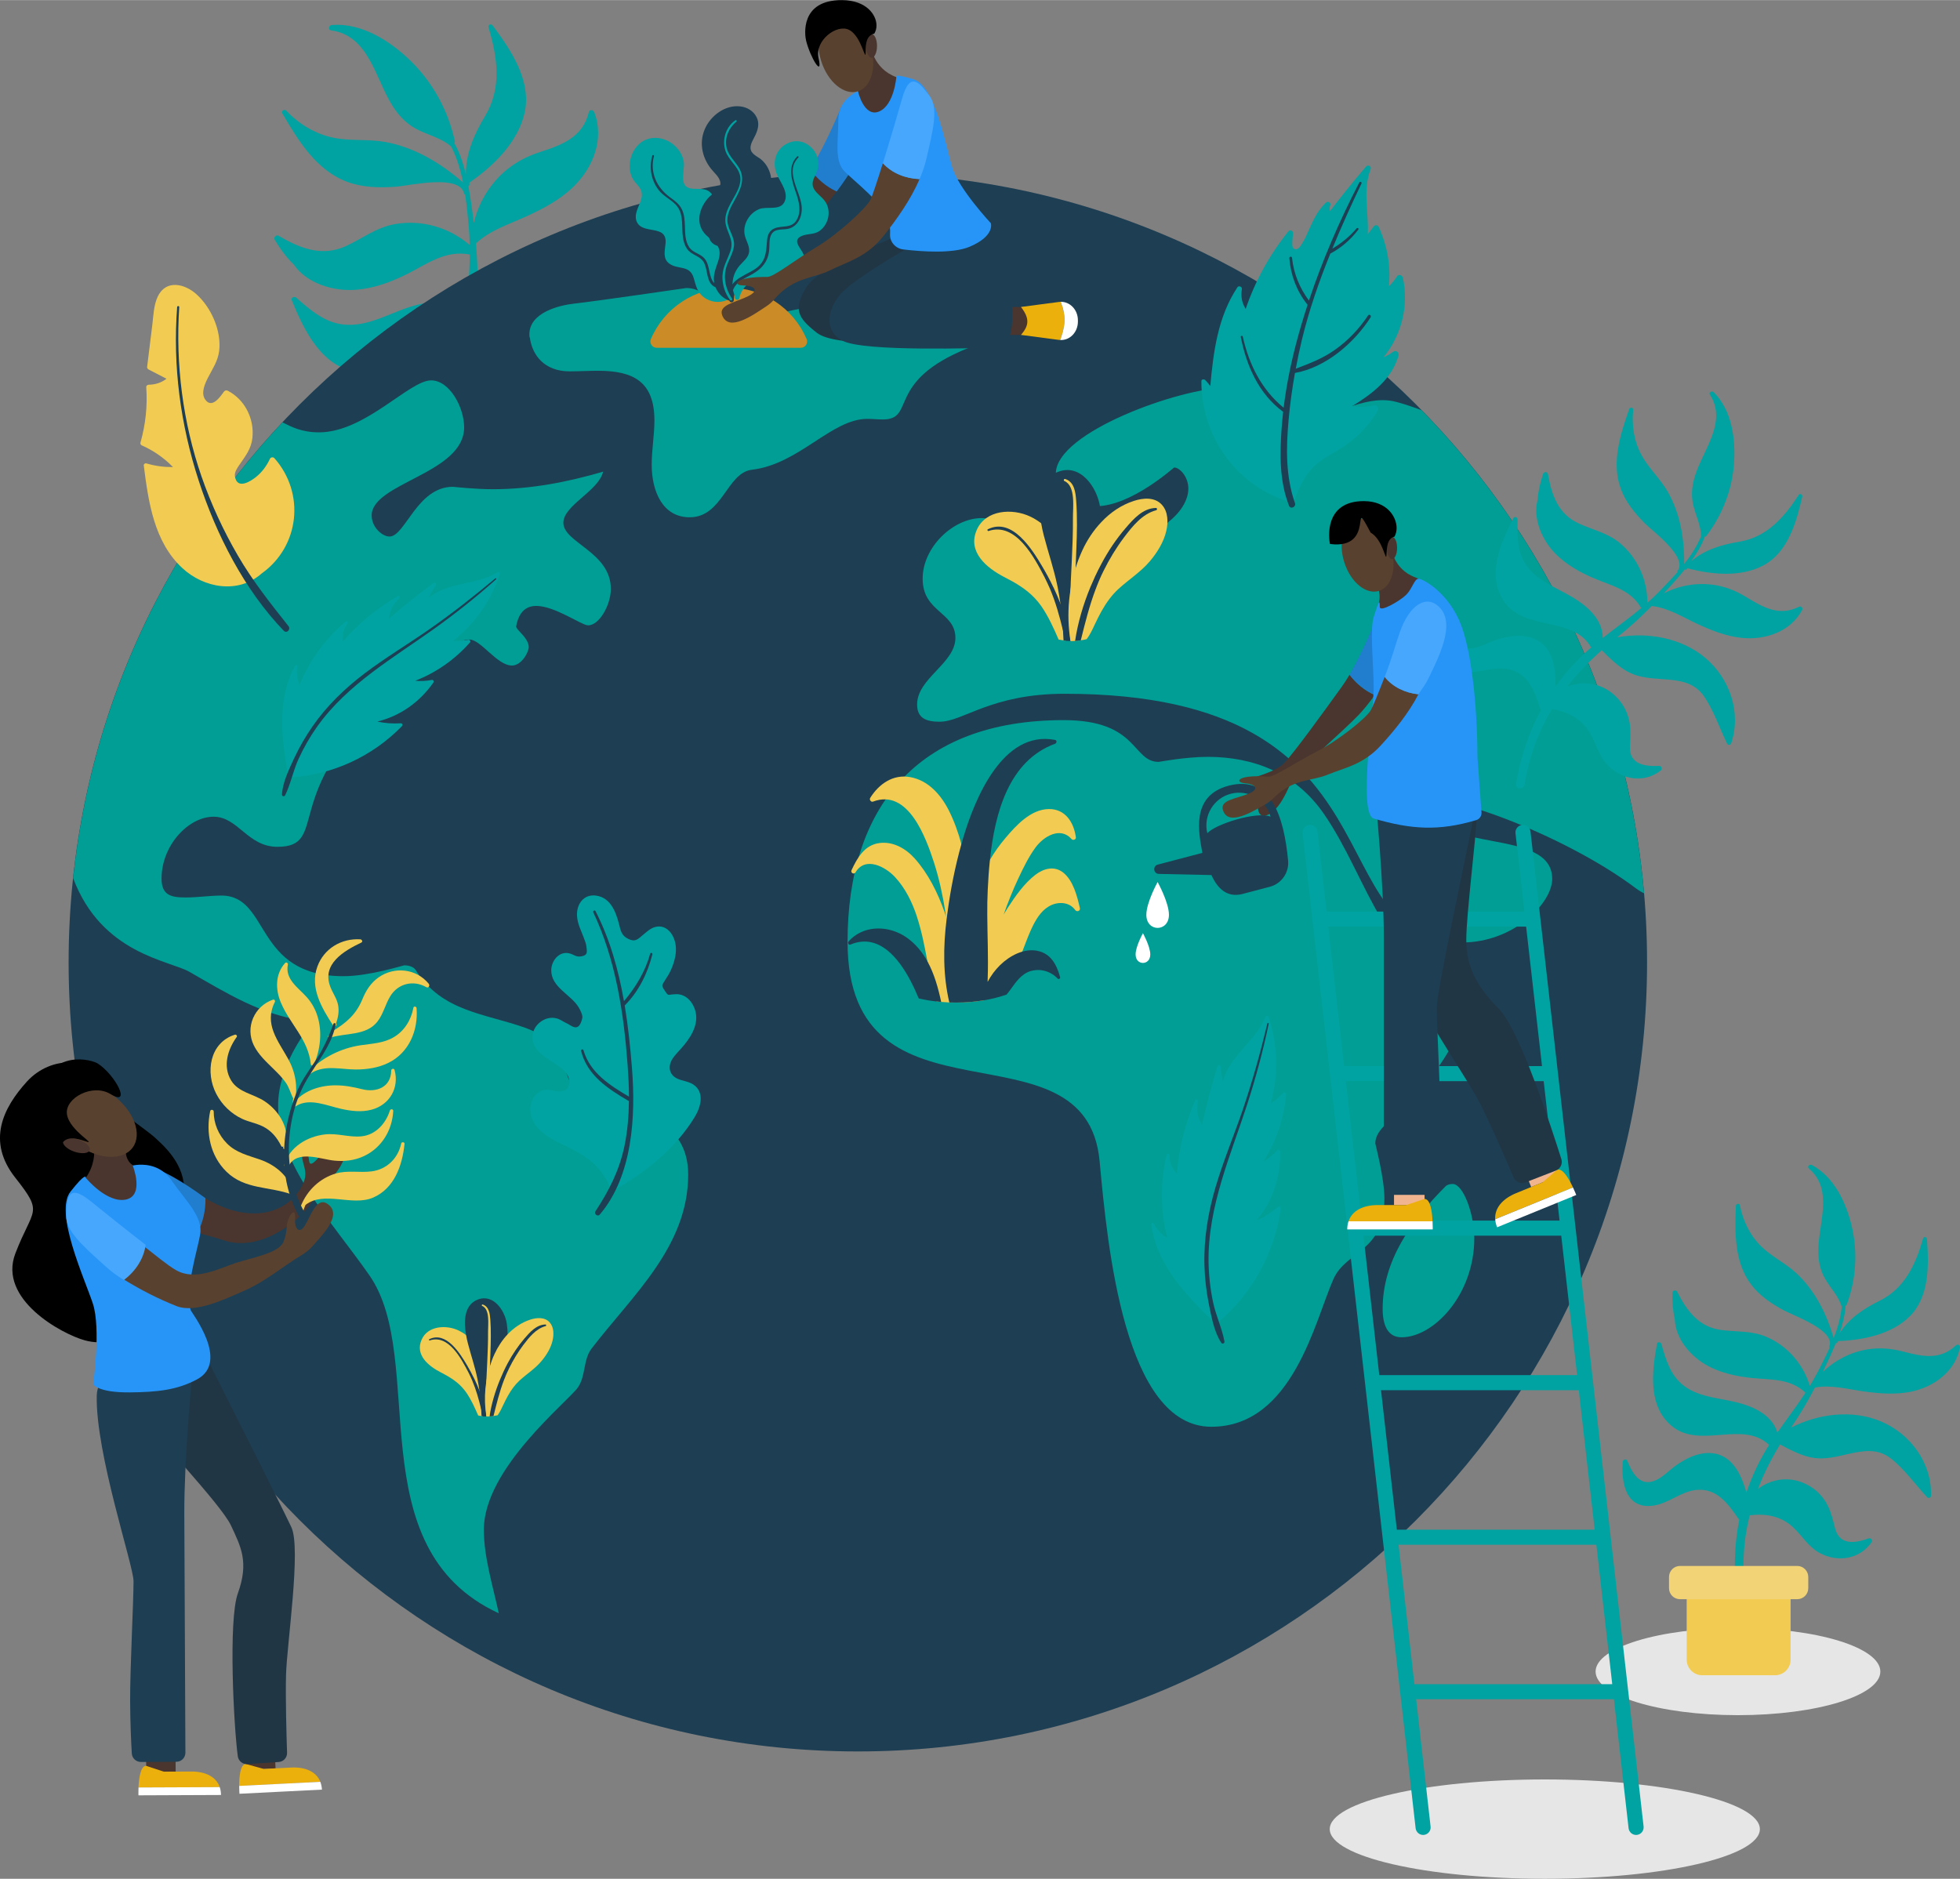<?xml version="1.0" encoding="UTF-8"?>
<!DOCTYPE svg PUBLIC "-//W3C//DTD SVG 1.1//EN" "http://www.w3.org/Graphics/SVG/1.1/DTD/svg11.dtd">
<!-- Creator: CorelDRAW -->
<svg xmlns="http://www.w3.org/2000/svg" xml:space="preserve" width="800px" height="767px" version="1.1" style="shape-rendering:geometricPrecision; text-rendering:geometricPrecision; image-rendering:optimizeQuality; fill-rule:evenodd; clip-rule:evenodd"
viewBox="0 0 339.34 325.3"
 xmlns:xlink="http://www.w3.org/1999/xlink"
 xmlns:xodm="http://www.corel.com/coreldraw/odm/2003">
 <rect x="0" y="0" width="339.34" height="325.3" fill="#808080" stroke="none"/>
 <defs>
  <style type="text/css">
   <![CDATA[
    .fil10 {fill:white;fill-rule:nonzero}
    .fil16 {fill:#F0B48F;fill-rule:nonzero}
    .fil5 {fill:#F2D375;fill-rule:nonzero}
    .fil3 {fill:#F2CC52;fill-rule:nonzero}
    .fil9 {fill:#EBB00C;fill-rule:nonzero}
    .fil7 {fill:#CB8B27;fill-rule:nonzero}
    .fil0 {fill:#00A3A1;fill-rule:nonzero}
    .fil2 {fill:#009E94;fill-rule:nonzero}
    .fil8 {fill:#213645;fill-rule:nonzero}
    .fil1 {fill:#1D3E53;fill-rule:nonzero}
    .fil14 {fill:black;fill-rule:nonzero}
    .fil12 {fill:#217ECF;fill-rule:nonzero}
    .fil13 {fill:#2795F8;fill-rule:nonzero}
    .fil15 {fill:#46A7FC;fill-rule:nonzero}
    .fil6 {fill:#4A362E;fill-rule:nonzero}
    .fil11 {fill:#59412F;fill-rule:nonzero}
    .fil4 {fill:#E6E6E6;fill-rule:nonzero}
   ]]>
  </style>
 </defs>
 <g id="Layer_x0020_1">
  <path class="fil0" d="M97.38 40.69c-6.17,1.08 -11.55,5.52 -14.69,10.94 0.1,-3.23 -0.02,-6.36 -0.29,-9.5 2.46,-2.31 5.77,-3.32 8.78,-4.71 2.87,-1.31 5.72,-2.82 8.02,-5.02 3.48,-3.33 5.48,-8.35 3.68,-13.01 -0.17,-0.42 -0.81,-0.49 -0.93,0.01 -1.09,4.42 -4.67,5.67 -8.56,6.94 -2.32,0.76 -4.43,1.89 -6.24,3.53 -2.56,2.33 -4.36,5.41 -5.12,8.74 -0.14,-1.2 -0.3,-2.41 -0.48,-3.63 -0.14,-0.92 -0.29,-1.86 -0.46,-2.79 0.1,-0.02 0.19,-0.09 0.19,-0.23 0,-0.12 0,-0.24 0,-0.36 4.15,-2.88 8.39,-6.97 9.54,-12.05 1.26,-5.56 -2.36,-10.94 -5.53,-15.17 -0.25,-0.34 -0.86,-0.15 -0.72,0.31 1.55,5.17 2.34,10.5 -0.56,15.34 -1.92,3.21 -3.35,6.43 -3.36,10.1 -0.45,-1.88 -1.06,-3.71 -1.99,-5.37 0.07,-0.1 0.11,-0.22 0.08,-0.38 -1.16,-5.27 -3.79,-10.1 -7.66,-13.88 -3.57,-3.47 -8.5,-6.61 -13.66,-6.19 -0.49,0.04 -0.67,0.84 -0.12,0.92 6.58,0.88 7.67,8.34 10.62,13.02 1.04,1.66 2.36,3.09 4.1,4.03 2.04,1.1 4.32,1.52 6.09,3.07 1,1.93 1.62,4.06 2.06,6.23 -3.84,-3.36 -8.44,-6.12 -13.52,-7.03 -2.95,-0.52 -5.97,-0.12 -8.91,-0.72 -3.19,-0.66 -5.98,-2.38 -8.21,-4.71 -0.33,-0.35 -0.88,0.11 -0.64,0.51 2.74,4.69 5.87,9.84 11.22,11.83 2.71,1.01 5.63,1.05 8.49,0.84 2.3,-0.17 11.04,-2.26 11.75,1.21 0.02,0.1 0.1,0.14 0.18,0.16 0.28,1.87 0.46,3.76 0.63,5.59 0.1,1.05 0.14,2.1 0.16,3.14 -3.55,-3.05 -8.31,-4.44 -12.97,-3.61 -3.19,0.57 -5.56,2.46 -8.43,3.79 -4.17,1.92 -7.98,0.4 -11.67,-1.77 -0.44,-0.26 -0.94,0.27 -0.68,0.7 0.95,1.58 2.04,3.07 3.28,4.26 2.29,3.33 6.92,4.7 10.85,4.38 3.11,-0.26 6.05,-1.35 8.82,-2.74 3.51,-1.77 6.64,-4.17 10.8,-3.36 0,0 0.01,0 0.01,0 -0.03,3.31 -0.32,6.59 -0.45,9.9 -3.31,-2.79 -8.09,-1.61 -11.81,-0.15 -3.02,1.19 -6.06,2.67 -9.4,2.39 -3.38,-0.28 -5.96,-2.53 -8.4,-4.69 -0.31,-0.27 -0.95,0.01 -0.76,0.46 2.17,5.3 5.29,11.87 11.79,12.49 7.27,0.7 11.33,-8.88 18.54,-7.44 0,0.26 -0.01,0.51 -0.01,0.77 0.07,3.35 0.52,6.66 1.33,9.87 -3.05,-2.7 -6.95,-5.15 -10.88,-2.59 -1.99,1.31 -3.21,3.38 -4.11,5.54 -0.63,1.48 -0.96,3.32 -1.78,4.7 -1.92,3.22 -4.92,1.54 -7.17,-0.03 -0.42,-0.3 -0.84,0.28 -0.64,0.66 2.03,3.86 5.82,7.86 10.09,4.14 2.37,-2.06 3.13,-5.41 5.59,-7.36 3.34,-2.64 7.01,-1.1 10.44,0.32 0.06,0.03 0.13,0.03 0.19,0.02 1.93,4.94 4.7,9.55 8.18,13.6 0.74,0.86 1.96,-0.42 1.23,-1.28 -3.74,-4.34 -6.37,-9.11 -8.08,-14.19 2.45,-2.01 5.29,-3.28 8.59,-2.72 2.65,0.44 4.89,1.74 7.67,1.5 4.1,-0.36 7.43,-3.34 7.6,-7.53 0.02,-0.43 -0.62,-0.73 -0.9,-0.36 -1.7,2.19 -4.15,4.55 -6.91,1.97 -1.17,-1.09 -2.32,-2.23 -3.7,-3.06 -2.12,-1.28 -4.62,-1.69 -7.04,-1.17 -3.31,0.7 -5.72,3.04 -6.78,5.96 -0.68,-3.26 -1.03,-6.62 -1.1,-10.06 2.44,-0.2 5.17,-0.42 7.32,-1.42 2.08,-0.96 3.68,-2.65 5.25,-4.25 2.29,-2.34 4.54,-4.45 8.05,-4.08 3.5,0.36 7,1.8 10.4,2.67 0.38,0.09 0.7,-0.33 0.5,-0.66 -3.42,-5.71 -10.31,-8.4 -16.79,-7.28z"/>
  <path class="fil1" d="M285.16 166.61c0,75.46 -61.17,136.64 -136.64,136.64 -75.46,0 -136.64,-61.18 -136.64,-136.64 0,-75.46 61.18,-136.64 136.64,-136.64 75.47,0 136.64,61.18 136.64,136.64z"/>
  <path class="fil2" d="M52.24 176.65c0.48,0.48 0.85,1.17 0.85,1.75 0,0.01 -4.94,6.15 -4.94,13.01 0,10.42 9.24,19.98 15.8,29.39 10.19,14.61 -2.21,47.17 22.41,58.53 -1.02,-4.72 -2.59,-9.73 -2.59,-14.46 0,-10.67 14.61,-22.21 16.3,-24.67 1.37,-1.99 0.88,-4.78 2.34,-6.69 7.04,-9.2 16.74,-17.66 16.74,-30.14 0,-9.44 -8.91,-11.72 -17.07,-13.01 -5.41,-0.85 -2.44,-9.28 -11.04,-12.38 -7.07,-2.54 -14.54,-2.78 -19.07,-10.03 -0.34,-0.56 -1.18,-0.82 -1.99,-0.82 -0.16,0 -6.04,1.88 -10.49,1.88 -15.62,0 -12.65,-13.96 -21.15,-13.96 -1.96,0 -4.16,0.33 -6.18,0.33 -2.53,0 -4.19,-0.37 -4.19,-3.27 0,-5.76 4.66,-10.71 9.01,-10.71 4.25,0 5.88,5.21 11.05,5.21 9.15,0 0.33,-9.46 18.93,-25.49 3.01,-2.6 10.31,-10.4 14.33,-10.4 1.96,0 4.78,4.5 7.34,4.5 1.69,0 2.91,-2.33 2.91,-3.19 0,-1.59 -2.18,-2.98 -2.18,-3.58 0,-0.01 0,-0.03 0.01,-0.04 0.49,-2.61 1.81,-3.51 3.49,-3.51 3.21,0 7.85,3.36 8.96,3.36 1.99,0 3.94,-3.63 3.94,-6.29 0,-6.42 -8.22,-8.01 -8.22,-11.47 0,-3.03 6.1,-5.49 6.88,-8.85 -6.16,1.8 -12.52,3.04 -19.08,3.04 -3.06,0 -6.88,-0.42 -6.93,-0.42 -6.2,0 -8.27,8.61 -10.97,8.61 -1.25,0 -3.09,-1.59 -3.09,-3.65 0,-5.62 16.01,-7.25 16.01,-15.25 0,-3.47 -2.52,-8.14 -5.72,-8.14 -3.78,0 -11.42,9 -19.4,9 -3.07,0 -4.78,-0.97 -6.34,-1.73 -19.83,21.11 -33.01,48.53 -36.24,78.92 4.95,13.17 16.67,14.23 20.18,16.25 6.36,3.67 12.37,7.36 19.4,8.37z"/>
  <path class="fil2" d="M91.71 58.57l0 -0.33c0.35,3.2 2.53,6.04 6.89,6.04 1.61,0 3.31,-0.1 4.95,-0.1 6.12,0 9.75,1.89 9.75,8.62 0,2.47 -0.47,5.08 -0.47,7.66 0,4.64 1.93,9.09 6.57,9.09 5.72,0 6.43,-7.72 10.77,-8.23 8.22,-0.97 13.77,-8.81 19.99,-8.81 0.86,0 1.81,0.1 2.69,0.1 5.82,0 0.35,-6.59 14.79,-12.37 1.51,-0.6 2.27,-2.26 2.27,-3.95 0,-4.25 -3.07,-4.63 -6.52,-4.63 -5.56,0 -10.96,1.75 -16.51,1.75 -2.58,0 -2.99,-0.31 -4.88,-0.31 -4.73,0 -10.86,2.52 -13.59,2.52 -3.95,0 -5.05,-5.77 -9.59,-5.77 -0.01,0 -15.39,2.25 -19.42,2.7 -2.53,0.28 -7.75,1.52 -7.75,5.33 0,0.22 0.02,0.45 0.06,0.69z"/>
  <path class="fil2" d="M250.26 205.41c-5.9,5.9 -10.88,12.86 -10.88,21.19 0,2.76 0.84,4.94 3.27,4.94 5.59,0 12.6,-7.38 12.6,-17.16 0,-4.14 -1.9,-9.39 -3.74,-9.39 -0.42,0 -0.92,0.09 -1.25,0.42z"/>
  <path class="fil2" d="M254.6 170.96c-1.33,10.03 -7.39,17.01 -14.71,23.75 -0.88,0.81 -1.78,1.93 -1.78,3.25 0,0.14 1.58,6.02 1.58,9.57 0,9.37 -6.6,8.92 -8.83,13.94 -3.2,7.19 -7.04,25.56 -21.14,25.56 -15,0 -17.97,-31.1 -19.34,-45.97 -2.33,-25.35 -43.64,-3.91 -43.64,-38.02 0,-23.12 11.95,-38.37 37.42,-38.37 13,0 11.8,7.23 16.46,7.23 0.06,0 4.65,-0.87 8.48,-0.87 7.9,0 15.19,2.77 20.08,9.83 7.94,11.43 10.37,27.42 25.42,30.1z"/>
  <path class="fil2" d="M284.64 154.65c-0.45,-0.2 -0.87,-0.45 -1.27,-0.75 -13.17,-9.95 -35.23,-17.38 -35.23,-14.61 0,8.8 20.6,3.76 20.6,12.87 0,4.24 -6.71,11.01 -15.55,11.01 -25.76,0 -8.98,-43.06 -68.85,-43.06 -12.81,0 -17.56,4.84 -21.65,4.84 -2.27,0 -3.91,-0.56 -3.91,-2.99 0,-4.54 6.63,-7.13 6.63,-11.52 0,-4.55 -5.67,-4.42 -5.67,-10.25 0,-5.54 5.37,-10.5 10.21,-10.5 3.56,0 7.81,3.79 11.64,3.79 3.87,0 4.44,-3.4 6.03,-3.4 1.73,0 2.92,2.97 7.63,2.97 4.77,0 10.49,-4.31 10.49,-8.47 0,-2.05 -1.49,-3.65 -2.45,-3.65 -0.08,0 -7.44,6.71 -13.55,6.71 -4.16,0 -6.94,-3.19 -6.94,-5.67 0,-7.2 21.7,-14.85 29.47,-14.85 9.67,0 4.18,6.21 10.28,6.21 5.99,0 11.5,-4.06 16.82,-4.06 0.85,0 1.69,0.1 2.52,0.34 1.47,0.41 2.88,0.88 4.24,1.4 21.53,21.97 35.69,51.18 38.51,83.64z"/>
  <path class="fil0" d="M295.17 113.83c-4.1,-3.41 -9.94,-4.45 -15.19,-3.49 2.15,-1.71 4.12,-3.52 6,-5.43 2.85,0.32 5.33,1.91 7.89,3.1 2.44,1.13 4.98,2.14 7.68,2.42 4.07,0.42 8.43,-1.06 10.45,-4.8 0.18,-0.33 -0.13,-0.79 -0.52,-0.59 -3.46,1.73 -6.24,0.1 -9.22,-1.72 -1.77,-1.08 -3.66,-1.82 -5.72,-2.09 -2.92,-0.38 -5.91,0.16 -8.49,1.5 0.7,-0.75 1.4,-1.52 2.09,-2.31 0.52,-0.6 1.05,-1.21 1.56,-1.84 0.07,0.06 0.16,0.08 0.25,0 0.08,-0.07 0.16,-0.14 0.23,-0.2 4.15,1.1 9.14,1.59 13.07,-0.47 4.3,-2.25 5.78,-7.55 6.78,-11.94 0.07,-0.35 -0.39,-0.64 -0.61,-0.3 -2.49,3.85 -5.5,7.31 -10.24,8.1 -3.14,0.53 -6.01,1.37 -8.39,3.39 0.97,-1.33 1.81,-2.73 2.37,-4.25 0.11,-0.01 0.21,-0.05 0.29,-0.16 2.78,-3.66 4.46,-8.02 4.77,-12.61 0.28,-4.23 -0.4,-9.15 -3.52,-12.26 -0.3,-0.29 -0.92,0.03 -0.66,0.43 3.05,4.74 -1.18,9.57 -2.58,14.06 -0.5,1.59 -0.7,3.23 -0.35,4.87 0.41,1.93 1.4,3.65 1.38,5.64 -0.71,1.72 -1.74,3.29 -2.91,4.77 0.06,-4.34 -0.69,-8.84 -2.9,-12.63 -1.28,-2.2 -3.22,-3.94 -4.44,-6.17 -1.34,-2.43 -1.77,-5.19 -1.48,-7.92 0.04,-0.4 -0.56,-0.5 -0.69,-0.13 -1.52,4.36 -3.13,9.23 -1.47,13.79 0.84,2.32 2.42,4.23 4.13,5.96 1.38,1.4 7.56,5.9 5.7,8.28 -0.05,0.07 -0.04,0.14 0,0.21 -1.06,1.21 -2.19,2.37 -3.28,3.49 -0.62,0.64 -1.28,1.24 -1.94,1.83 0.01,-3.98 -1.7,-7.83 -4.81,-10.39 -2.13,-1.75 -4.67,-2.24 -7.11,-3.37 -3.54,-1.64 -4.66,-4.94 -5.29,-8.54 -0.07,-0.42 -0.69,-0.45 -0.83,-0.05 -0.5,1.49 -0.86,3.02 -0.95,4.48 -0.89,3.31 0.77,7.07 3.15,9.44 1.88,1.87 4.21,3.17 6.64,4.2 3.08,1.3 6.36,2 8.13,5.14 0,0 0.01,0 0.01,0.01 -2.16,1.8 -4.45,3.43 -6.66,5.17 -0.02,-3.69 -3.42,-6.13 -6.42,-7.73 -2.43,-1.31 -5.08,-2.46 -6.73,-4.77 -1.68,-2.35 -1.65,-5.26 -1.6,-8.03 0.01,-0.35 -0.52,-0.61 -0.72,-0.24 -2.23,4.33 -4.76,9.97 -1.58,14.52 3.55,5.1 12,2.44 15.04,7.91 -0.16,0.14 -0.34,0.27 -0.5,0.42 -2.14,1.89 -4.03,4.01 -5.66,6.3 0.06,-3.46 -0.5,-7.35 -4.32,-8.47 -1.95,-0.58 -3.97,-0.22 -5.86,0.38 -1.31,0.42 -2.68,1.22 -4.02,1.45 -3.15,0.53 -3.71,-2.34 -3.94,-4.67 -0.04,-0.43 -0.64,-0.39 -0.78,-0.05 -1.38,3.45 -1.88,8.11 2.88,8.82 2.65,0.4 5.23,-0.95 7.86,-0.43 3.55,0.7 4.57,3.93 5.54,6.94 0.02,0.05 0.06,0.09 0.1,0.13 -2.14,3.97 -3.6,8.31 -4.3,12.79 -0.15,0.96 1.35,1.05 1.5,0.1 0.76,-4.82 2.39,-9.15 4.73,-13.06 2.66,0.48 5.05,1.62 6.51,4.06 1.17,1.96 1.57,4.13 3.26,5.8 2.49,2.45 6.25,2.97 9.06,0.77 0.29,-0.23 0.14,-0.81 -0.26,-0.79 -2.36,0.11 -5.23,-0.17 -5.09,-3.38 0.06,-1.36 0.17,-2.74 -0.05,-4.08 -0.34,-2.08 -1.46,-3.93 -3.13,-5.22 -2.28,-1.75 -5.12,-2.02 -7.6,-1.1 1.74,-2.24 3.72,-4.32 5.91,-6.25 1.48,1.47 3.12,3.11 4.96,3.95 1.76,0.82 3.74,0.92 5.65,1.06 2.77,0.2 5.38,0.49 7.08,2.96 1.7,2.47 2.69,5.52 4.01,8.21 0.14,0.29 0.59,0.27 0.7,-0.05 1.81,-5.36 -0.25,-11.3 -4.55,-14.87z"/>
  <path class="fil0" d="M242.12 61.58c0.16,-0.55 -0.39,-1.06 -0.91,-0.69 -0.54,0.38 -1.1,0.69 -1.67,0.95 3.11,-3.82 4.39,-8.84 3.35,-13.76 -0.09,-0.43 -0.73,-0.7 -1.01,-0.26 -0.41,0.65 -0.89,1.22 -1.42,1.74 0.34,-3.54 -0.26,-6.99 -1.75,-10.28 -0.15,-0.34 -0.63,-0.41 -0.86,-0.11 -0.34,0.46 -0.69,0.92 -1.04,1.37 0.18,-3.77 -0.92,-7.66 0.49,-11.27 0.2,-0.5 -0.45,-0.85 -0.79,-0.46 -2.15,2.52 -4.23,5.09 -6.24,7.72 -0.1,-0.35 -0.08,-0.71 0.07,-1.09 0.1,-0.38 -0.45,-0.67 -0.73,-0.42 -1.3,1.21 -2.06,2.68 -2.78,4.28 -0.43,0.97 -0.83,1.94 -1.39,2.84 -0.3,0.48 -0.79,1.37 -1.51,0.82 -0.39,-0.3 -0.08,-2.12 -0.07,-2.59 0.02,-0.44 -0.51,-0.7 -0.8,-0.33 -3.24,4.03 -5.72,8.53 -7.39,13.42 -0.65,-1.03 -0.87,-2.15 -0.66,-3.42 0.07,-0.41 -0.53,-0.67 -0.77,-0.32 -3.39,5.11 -4.16,11.14 -4.7,17.11 -0.25,-0.36 -0.53,-0.7 -0.86,-1.03 -0.2,-0.2 -0.68,-0.19 -0.68,0.18 -0.03,9.42 5.82,17.8 14.76,20.77 0.1,0.53 0.94,0.76 1.19,0.14 0.74,-1.8 1.49,-3.64 2.69,-5.19 1.31,-1.7 3.15,-2.66 4.96,-3.73 2.88,-1.71 5.2,-3.93 6.92,-6.81 0.25,-0.43 0.01,-1.11 -0.58,-0.99 -1.3,0.26 -2.56,0.31 -3.83,0.13 3.45,-2.11 6.87,-4.69 8.01,-8.72z"/>
  <path class="fil1" d="M236.87 54.59c-1.55,2.32 -3.45,4.34 -5.73,5.95 -2.16,1.54 -4.4,2.36 -6.8,3.29 0.31,-1.68 0.66,-3.36 1.06,-5.02 1.24,-5.11 2.95,-10.06 4.92,-14.91 0,-0.01 0,0 0,-0.01 1.91,-1.01 3.55,-2.43 4.85,-4.16 0.14,-0.18 -0.14,-0.39 -0.29,-0.21 -1.21,1.42 -2.62,2.57 -4.21,3.52 1.56,-3.81 3.27,-7.57 5.05,-11.29 0.12,-0.25 -0.27,-0.4 -0.39,-0.16 -3.4,6.57 -6.36,13.4 -8.71,20.44 -1.62,-2.2 -2.64,-4.68 -2.93,-7.41 -0.03,-0.3 -0.48,-0.23 -0.46,0.06 0.23,2.96 1.27,5.71 3.12,8.03 0.01,0.02 0.03,0.03 0.04,0.04 -0.72,2.21 -1.39,4.44 -1.98,6.69 -0.96,3.67 -1.71,7.39 -2.17,11.14 -3.82,-3.12 -6.01,-7.52 -7.07,-12.31 -0.05,-0.22 -0.39,-0.17 -0.35,0.05 0.98,4.99 3.13,9.89 7.34,12.97 -0.1,0.93 -0.2,1.85 -0.26,2.78 -0.33,4.5 -0.4,9.2 1.27,13.47 0.26,0.68 1.26,0.23 1.03,-0.44 -1.63,-4.68 -1.54,-9.54 -1.1,-14.41 0.24,-2.73 0.62,-5.44 1.1,-8.13 5.35,-0.95 10.28,-5.22 13.1,-9.64 0.18,-0.29 -0.24,-0.62 -0.43,-0.33z"/>
  <path class="fil3" d="M186.96 157.21c-0.47,-2.05 -1.14,-4.74 -2.87,-6.13 -1.54,-1.23 -3.41,-0.73 -4.85,0.39 -1.91,1.47 -3.45,3.68 -4.76,5.69 -0.25,0.39 -0.48,0.8 -0.72,1.2 0.76,-2.16 1.6,-4.28 2.58,-6.35 0.85,-1.8 1.75,-3.66 2.93,-5.27 1.38,-1.9 4.29,-3.71 6.27,-1.46 0.22,0.27 0.78,0.07 0.73,-0.3 -0.35,-2.59 -1.81,-4.94 -4.68,-4.91 -3.11,0.03 -5.66,2.82 -7.51,5.01 -1.01,1.19 -1.91,2.45 -2.69,3.78 -1.58,2.68 -2.7,5.59 -3.37,8.62 -0.16,-3.82 -0.58,-7.67 -1.57,-11.34 -0.54,-2 -1.24,-3.96 -2.17,-5.82 -1.37,-2.71 -3.56,-5.22 -6.69,-5.78 -2.96,-0.54 -5.41,1.17 -6.93,3.6 -0.19,0.3 0.13,0.78 0.5,0.64 6.09,-2.31 9.16,6.27 10.57,10.63 0.89,2.79 1.5,5.65 1.95,8.54 0.04,0.26 0.08,0.52 0.12,0.78 -0.08,-0.26 -0.16,-0.51 -0.25,-0.77 -1.2,-3.44 -2.88,-6.76 -5.19,-9.34 -1.54,-1.72 -3.75,-2.99 -6.13,-2.66 -2.56,0.35 -3.8,2.55 -4.8,4.69 -0.21,0.45 0.41,0.83 0.68,0.39 1.69,-2.84 5.17,-1 6.84,0.8 1.8,1.94 2.98,4.36 3.8,6.85 0.01,0.04 0.02,0.07 0.03,0.12 0.81,2.49 1.3,5.06 1.78,7.62 0,0.01 0,0.01 0.01,0.02 0.44,2.33 0.88,4.66 1.57,6.94 0.27,0.03 0.54,0.06 0.81,0.08 0.46,0.04 0.93,0.07 1.41,0.09 0.38,0.01 0.77,0.02 1.16,0.02 1.68,0 3.31,-0.14 4.82,-0.39 1.96,-1 3.66,-2.54 4.85,-4.52 0.74,-1.24 1.29,-2.57 1.8,-3.91 0.44,-1.13 0.85,-2.27 1.33,-3.38 0.11,-0.24 0.21,-0.49 0.33,-0.73 0.66,-1.39 1.52,-2.87 2.88,-3.69 1.45,-0.9 3.55,-0.91 4.62,0.59 0.29,0.4 0.93,0.17 0.81,-0.34z"/>
  <path class="fil1" d="M160.57 166.45c-0.01,-0.01 -0.01,-0.01 -0.01,-0.02 -0.88,-1.59 -2.03,-3.02 -3.59,-4.11 -1.06,-0.74 -2.28,-1.24 -3.52,-1.45 -2.36,-0.4 -4.82,0.21 -6.53,2.12 -0.2,0.21 -0.01,0.68 0.31,0.55 1.35,-0.57 2.6,-0.65 3.74,-0.37 3.85,0.93 6.52,5.88 8.09,9.69 0.98,0.23 2.01,0.41 3.08,0.53 0.27,0.03 0.54,0.06 0.81,0.08 -0.51,-2.4 -1.2,-4.87 -2.38,-7.02z"/>
  <path class="fil1" d="M183.54 169.19c-0.44,-1.58 -1.1,-3.22 -2.6,-4.07 -0.02,-0.02 -0.05,-0.04 -0.08,-0.05 -1.19,-0.65 -2.59,-0.68 -3.87,-0.31 -0.31,0.09 -0.62,0.2 -0.92,0.33 -2.17,0.96 -3.95,2.77 -5.08,4.91 0,-0.2 0.01,-0.38 0.01,-0.55 0.13,-3.68 -0.05,-7.37 -0.07,-11.06 -0.01,-1.45 0.01,-2.9 0.08,-4.35 0.08,-1.63 0.19,-3.38 0.38,-5.18 0.85,-8.11 3.27,-17.17 11.28,-20.1 0.29,-0.1 0.36,-0.59 0,-0.66 -9.03,-1.74 -13.88,10.14 -15.9,16.94 -0.11,0.37 -0.22,0.73 -0.32,1.1 -1.08,3.86 -1.87,7.82 -2.4,11.79 -0.06,0.39 -0.11,0.79 -0.16,1.19 -0.6,4.82 -0.64,9.7 0.47,14.44 0.38,0.01 0.77,0.02 1.16,0.02 1.68,0 3.31,-0.14 4.82,-0.39 1.41,-0.24 2.73,-0.57 3.94,-1 0.2,-0.25 0.4,-0.52 0.59,-0.76 0.96,-1.32 1.93,-2.82 3.58,-3.31 0.6,-0.17 1.22,-0.22 1.83,-0.15 1.07,0.14 2.09,0.65 2.84,1.46 0.17,0.18 0.48,-0.01 0.42,-0.24z"/>
  <path class="fil0" d="M69.36 125.22c-1.37,0.09 -2.71,-0.01 -4.03,-0.3 3.96,-0.95 7.38,-3.41 9.71,-6.76 0.13,-0.19 -0.02,-0.5 -0.27,-0.45 -0.97,0.19 -1.92,0.23 -2.87,0.15 3.65,-1.43 6.87,-3.69 9.48,-6.65 0.16,-0.19 -0.04,-0.48 -0.27,-0.45 -0.88,0.15 -1.74,0.21 -2.62,0.18 3.76,-2.98 6.55,-6.96 8.05,-11.54 0.1,-0.28 -0.2,-0.47 -0.43,-0.32 -3.59,2.23 -8.64,1.63 -11.85,4.39 0.35,-0.74 0.75,-1.46 1.19,-2.17 0.17,-0.26 -0.13,-0.57 -0.39,-0.38 -2.65,1.95 -5.21,4 -7.69,6.15 0.13,-1.34 0.71,-2.51 1.76,-3.44 0.2,-0.18 0,-0.6 -0.26,-0.44 -0.02,0.01 -0.04,0.02 -0.06,0.03 0,0 0,0 0,0 0,0 0,0 0,0.01 -3.57,2.08 -6.73,4.69 -9.44,7.81 -0.15,-1.13 0.12,-2.17 0.83,-3.13 0.16,-0.22 -0.13,-0.51 -0.35,-0.33 -3.51,2.99 -6.22,6.71 -7.99,10.96 -0.41,-1.02 -0.53,-2.03 -0.36,-3.16 0.04,-0.28 -0.32,-0.31 -0.43,-0.11 -3.21,5.86 -2.29,12.76 -1.2,19.05 0.01,0.04 0.03,0.07 0.06,0.1 0.05,0.1 0.15,0.19 0.3,0.18 7.31,-0.43 14.24,-3.63 19.35,-8.87 0.2,-0.2 0.09,-0.53 -0.22,-0.51z"/>
  <path class="fil1" d="M75.12 108.89c3.74,-2.68 7.35,-5.53 10.77,-8.6 0.1,-0.09 -0.03,-0.26 -0.13,-0.17 -3.73,3.13 -7.56,6.13 -11.55,8.91 -3.68,2.56 -7.53,4.86 -11.1,7.57 -3.43,2.6 -6.55,5.62 -9.01,9.17 -1.18,1.7 -2.23,3.52 -3.12,5.4 -0.89,1.91 -2.05,4.25 -2.16,6.38 -0.01,0.33 0.41,0.42 0.55,0.13 0.96,-1.96 1.38,-4.23 2.3,-6.24 0.91,-2 2,-3.9 3.27,-5.69 2.64,-3.69 5.99,-6.7 9.59,-9.42 3.45,-2.61 7.08,-4.94 10.59,-7.44z"/>
  <path class="fil0" d="M221.24 208.99c-1.12,0.94 -2.33,1.7 -3.64,2.28 2.78,-3.3 4.16,-7.56 4.04,-11.9 -0.01,-0.25 -0.33,-0.41 -0.52,-0.21 -0.71,0.77 -1.49,1.4 -2.35,1.94 2.22,-3.54 3.55,-7.49 3.91,-11.67 0.03,-0.26 -0.33,-0.39 -0.5,-0.21 -0.66,0.68 -1.37,1.27 -2.14,1.8 1.34,-4.92 1.21,-10.08 -0.38,-14.95 -0.1,-0.29 -0.47,-0.27 -0.58,0 -1.66,4.18 -6.36,6.84 -7.37,11.23 -0.16,-0.86 -0.28,-1.72 -0.34,-2.61 -0.03,-0.32 -0.48,-0.41 -0.58,-0.08 -1.04,3.34 -1.93,6.71 -2.7,10.11 -0.74,-1.23 -0.97,-2.59 -0.67,-4.05 0.06,-0.28 -0.37,-0.51 -0.5,-0.21 -0.01,0.02 -0.01,0.04 -0.02,0.06 0,0 0,0 0,0 0,0 0,0 0,0.01 -1.73,4.03 -2.8,8.26 -3.15,12.63 -0.84,-0.87 -1.27,-1.94 -1.26,-3.2 0,-0.28 -0.44,-0.35 -0.51,-0.07 -1.12,4.77 -1.09,9.66 0.08,14.41 -1,-0.61 -1.74,-1.4 -2.3,-2.47 -0.14,-0.26 -0.48,-0.06 -0.44,0.19 0.95,7.02 6.08,12.34 10.98,17.04 0.04,0.03 0.07,0.05 0.11,0.05 0.11,0.06 0.25,0.06 0.37,-0.04 5.99,-4.98 9.9,-12.08 10.97,-19.79 0.04,-0.3 -0.26,-0.5 -0.51,-0.29z"/>
  <path class="fil1" d="M215.87 191.39c1.51,-4.65 2.79,-9.36 3.79,-14.15 0.03,-0.14 -0.19,-0.2 -0.23,-0.06 -1.2,5.03 -2.59,10.01 -4.25,14.91 -1.54,4.5 -3.38,8.9 -4.73,13.46 -1.29,4.4 -2.05,8.94 -1.92,13.53 0.06,2.21 0.31,4.42 0.74,6.59 0.44,2.19 0.92,4.92 2.17,6.81 0.19,0.29 0.61,0.11 0.55,-0.23 -0.42,-2.29 -1.49,-4.49 -1.97,-6.79 -0.48,-2.28 -0.74,-4.6 -0.78,-6.93 -0.08,-4.82 0.9,-9.5 2.26,-14.1 1.31,-4.4 2.94,-8.68 4.37,-13.04z"/>
  <path class="fil0" d="M120.04 187.77c-0.86,-0.57 -1.9,-0.6 -2.81,-1.04 -1.45,-0.7 -1.61,-2.19 -0.77,-3.46 0.59,-0.87 1.4,-1.6 2.05,-2.42 1.45,-1.79 2.63,-4.02 1.71,-6.33 -0.31,-0.78 -0.85,-1.54 -1.59,-1.98 -0.33,-0.2 -0.68,-0.32 -1.05,-0.38 -0.35,-0.06 -0.63,-0.03 -0.97,-0.01 -0.99,0.05 -0.87,0.37 -1.52,-0.64 -0.61,-0.93 -0.51,-0.86 0.04,-1.79 0.19,-0.32 0.41,-0.62 0.6,-0.95 0.35,-0.61 0.63,-1.24 0.85,-1.91 0.39,-1.18 0.6,-2.43 0.32,-3.66 -0.36,-1.6 -1.57,-3.14 -3.37,-2.73 -0.85,0.19 -1.52,0.82 -2.16,1.35 -0.94,0.78 -1.35,1.33 -2.58,0.74 -1.23,-0.59 -1.33,-1.46 -1.65,-2.69 -0.54,-2.08 -1.48,-4.46 -3.91,-4.81 -2.17,-0.32 -3.44,1.49 -3.33,3.49 0.07,1.43 0.77,2.67 1.24,3.99 0.14,0.39 0.32,0.83 0.37,1.23 0.13,1.04 0.28,1.57 -0.78,1.79 -1.06,0.22 -1.34,-0.35 -2.28,-0.53 -1.71,-0.33 -3.01,1.36 -3.01,2.95 -0.02,2.96 3.4,4.2 4.73,6.4 0.24,0.4 0.75,1.38 0.65,1.85 -0.61,2.76 -1.9,1.27 -2.76,0.91 -0.55,-0.23 -1.02,-0.64 -1.61,-0.8 -1.01,-0.29 -2.03,-0.05 -2.86,0.57 -1.57,1.17 -1.84,3.14 -0.71,4.71 0.82,1.12 2.08,1.78 3.21,2.53 1.19,0.78 2.75,1.92 2.43,3.62 -0.29,1.57 -2.03,1.22 -3.22,0.96 -2.33,-0.5 -3.79,1.93 -3.45,3.99 0.43,2.63 2.84,4.14 5.05,5.2 3.7,1.78 6.93,3.4 8.61,7.45 0.08,0.17 0.27,0.19 0.39,0.12 0.06,0.31 0.39,0.57 0.75,0.37 5.3,-2.94 10.44,-7.22 13.62,-12.45 1.06,-1.74 1.78,-4.28 -0.23,-5.64z"/>
  <path class="fil1" d="M108.16 174.08c2.42,-2.42 3.96,-5.56 4.79,-8.86 0.06,-0.24 -0.32,-0.35 -0.38,-0.1 -0.88,3.14 -2.48,5.75 -4.54,8.22 -0.95,-5.42 -2.43,-10.74 -4.93,-15.6 -0.13,-0.25 -0.49,-0.03 -0.38,0.22 3.91,8.25 5.29,17.52 5.95,26.55 0.13,1.78 0.22,3.57 0.23,5.36 -3.31,-1.94 -6.75,-4.14 -7.88,-8.03 -0.08,-0.26 -0.47,-0.15 -0.41,0.11 1.03,4.21 4.63,6.54 8.13,8.61 0.05,0.03 0.1,0.04 0.15,0.05 -0.03,2.61 -0.24,5.22 -0.77,7.79 -0.89,4.26 -2.67,7.74 -5.03,11.33 -0.29,0.44 0.39,0.98 0.74,0.57 5.72,-6.71 6.25,-17.09 5.58,-25.42 -0.28,-3.57 -0.66,-7.2 -1.25,-10.8z"/>
  <path class="fil3" d="M185.49 101.27c0,-0.03 -0.01,-0.06 -0.01,-0.08 -0.03,-0.19 -0.06,-0.37 -0.09,-0.55l0 -0.02c-0.08,-0.53 -0.18,-1.03 -0.29,-1.54 -0.71,-3.27 -2.21,-6.46 -4.84,-8.5 -0.58,-0.44 -1.21,-0.84 -1.9,-1.16 -3.05,-1.45 -7.69,-1.22 -9.24,2.29 -1.7,3.85 1.74,6.64 4.79,8.21 2,1.02 3.78,2.08 5.26,3.65 0.39,0.41 0.76,0.87 1.11,1.36 1.24,1.8 2.14,3.8 3,5.79 0.28,0.06 0.56,0.11 0.85,0.15 0.11,0.01 0.21,0.03 0.32,0.03 0.02,0.01 0.05,0.01 0.08,0.01 0.19,-0.46 0.36,-0.91 0.5,-1.39 0,0 0,0 0,0 0.02,-0.09 0.06,-0.19 0.08,-0.28 0.05,-0.19 0.1,-0.37 0.15,-0.56 0,0 0,0 0,-0.01 0.57,-2.4 0.57,-4.95 0.23,-7.4z"/>
  <path class="fil1" d="M190.46 87.79c-0.47,-3.33 -3.36,-7.66 -7.32,-6.09 -3.44,1.36 -3.47,5.54 -2.88,8.88 0.13,0.77 0.3,1.5 0.46,2.13 0.76,2.94 1.75,5.79 2.36,8.77 0.01,0.04 0.02,0.09 0.03,0.14 0.19,0.95 0.35,1.9 0.48,2.86l0 0c0.21,1.56 0.36,3.13 0.45,4.69 0,0.01 0,0.01 0,0.01 0.04,0.56 0.07,1.13 0.09,1.69 0.11,0.01 0.21,0.03 0.32,0.03 0.02,0.01 0.05,0.01 0.08,0.01 0.23,0.02 0.47,0.04 0.71,0.04l0.09 0 0.69 -0.01 -0.65 0.02 0.19 0c0.17,0 0.33,-0.01 0.5,-0.02l0.08 0c0.16,0 0.32,-0.02 0.48,-0.03 0.03,-0.06 0.05,-0.12 0.08,-0.17 1,-2.41 1.51,-5.21 2.12,-7.74 0.1,-0.4 0.2,-0.81 0.29,-1.22 0.14,-0.61 0.29,-1.22 0.42,-1.84 0,0 0,-0.01 0,-0.01 0.67,-3.11 1.2,-6.38 1.14,-9.54 -0.02,-0.88 -0.09,-1.75 -0.21,-2.6z"/>
  <path class="fil3" d="M201.17 87.39c-1.24,-1.38 -3.25,-1.2 -4.85,-0.68 -2.2,0.71 -4.1,2.02 -5.65,3.68 -1.38,1.45 -2.49,3.15 -3.31,4.95 -0.45,0.98 -0.83,1.98 -1.14,3.01l0 0.02c-0.3,0.93 -0.54,1.86 -0.72,2.82 -0.01,0.03 -0.01,0.05 -0.01,0.08 -0.07,0.29 -0.12,0.58 -0.16,0.87l0 0.02c-0.38,2.34 -0.45,4.73 -0.22,7.08 0.05,0.57 0.12,1.14 0.22,1.71 0.01,0.01 0.02,0.01 0.04,0.01l0.19 0c0.18,0 0.36,-0.01 0.53,-0.02l0.05 0c0.16,0 0.32,-0.02 0.48,-0.03 0.17,-0.02 0.34,-0.04 0.5,-0.06 0.35,-0.05 0.69,-0.11 1.02,-0.2 0.58,-0.76 1.01,-1.7 1.42,-2.58 0.72,-1.53 1.5,-3.03 2.51,-4.37 0.47,-0.62 0.99,-1.21 1.58,-1.75 1.79,-1.63 3.84,-2.93 5.43,-4.79 1.27,-1.51 2.38,-3.28 2.84,-5.23 0.35,-1.49 0.34,-3.34 -0.75,-4.54z"/>
  <path class="fil1" d="M185.24 110.95c-0.24,0 -0.48,-0.02 -0.71,-0.04 -0.03,0 -0.06,0 -0.08,-0.01 -0.14,-0.57 -0.27,-1.14 -0.41,-1.72 0,0 0,0 0,-0.01 -0.6,-2.49 -1.27,-4.92 -2.28,-7.3 -0.29,-0.66 -0.6,-1.32 -0.93,-1.98 -1.76,-3.38 -4.97,-9.55 -9.67,-7.97 -0.18,0.06 -0.29,-0.22 -0.12,-0.3 4.23,-2.09 7.66,3.49 9.42,6.46 0.67,1.14 1.32,2.33 1.91,3.58l0.01 0c0.43,0.92 0.84,1.86 1.21,2.82l0 0c0.63,1.65 1.13,3.34 1.44,5.04 0,0 0,0 0,0 0.09,0.48 0.16,0.95 0.21,1.43z"/>
  <path class="fil1" d="M200.17 88.33c-2.42,0.64 -4.12,2.79 -5.57,4.71 -1.35,1.8 -2.52,3.73 -3.52,5.75 -0.53,1.06 -0.99,2.14 -1.39,3.22l0 0c-1.09,2.88 -1.82,5.82 -2.57,8.84 -0.16,0.02 -0.33,0.04 -0.5,0.06 -0.16,0.01 -0.32,0.03 -0.48,0.03 0.46,-3.12 1.4,-6.29 2.63,-9.27 0.25,-0.59 0.5,-1.16 0.76,-1.73 0,0 0,-0.01 0,-0.01 0.37,-0.8 0.76,-1.58 1.17,-2.34 1.17,-2.21 2.57,-4.29 4.2,-6.19 1.37,-1.59 2.97,-3.41 5.22,-3.47 0.23,-0.01 0.27,0.34 0.05,0.4z"/>
  <path class="fil3" d="M186.35 95.1c-0.04,1.09 -0.09,2.17 -0.13,3.25l0 0.02c-0.05,0.94 -0.09,1.89 -0.12,2.84 -0.12,3.24 -0.18,6.48 -0.01,9.73 -0.17,0.01 -0.35,0.02 -0.53,0.02l-0.19 0c-0.06,-0.76 -0.09,-1.52 -0.11,-2.28 0,0 0,0 0,-0.01 -0.07,-2.17 -0.02,-4.34 0.07,-6.51l0 -0.02c0.01,-0.31 0.02,-0.63 0.04,-0.95 0.01,-0.18 0.01,-0.37 0.02,-0.55l0 -0.02c0.05,-1.09 0.11,-2.19 0.16,-3.27 0.12,-2.57 0.23,-5.14 0.21,-7.72 -0.02,-1.73 0.52,-5.51 -1.48,-6.36 -0.21,-0.09 -0.06,-0.43 0.15,-0.35 1.58,0.52 1.78,2.27 1.89,3.73 0.21,2.81 0.14,5.64 0.03,8.45z"/>
  <path class="fil3" d="M84.31 238.54c0,-0.01 0,-0.03 -0.01,-0.04 -0.01,-0.14 -0.03,-0.26 -0.05,-0.39l0 -0.01c-0.06,-0.36 -0.13,-0.71 -0.21,-1.07 -0.48,-2.26 -1.53,-4.46 -3.34,-5.87 -0.4,-0.31 -0.84,-0.58 -1.32,-0.81 -2.1,-0.99 -5.31,-0.84 -6.38,1.59 -1.18,2.66 1.2,4.59 3.31,5.67 1.38,0.71 2.61,1.44 3.63,2.53 0.27,0.28 0.53,0.6 0.77,0.94 0.86,1.24 1.48,2.62 2.08,4 0.19,0.04 0.38,0.08 0.58,0.1 0.08,0.01 0.15,0.02 0.22,0.03 0.02,0 0.04,0 0.06,0 0.13,-0.31 0.25,-0.63 0.35,-0.96 0,0 0,0 0,0 0.01,-0.06 0.03,-0.13 0.05,-0.2 0.04,-0.12 0.07,-0.25 0.1,-0.38 0,0 0,0 0,-0.01 0.4,-1.66 0.4,-3.42 0.16,-5.12z"/>
  <path class="fil1" d="M87.75 229.23c-0.32,-2.3 -2.32,-5.3 -5.06,-4.21 -2.38,0.94 -2.4,3.83 -1.99,6.14 0.09,0.53 0.2,1.03 0.32,1.47 0.52,2.03 1.21,4 1.63,6.06 0,0.03 0.01,0.07 0.02,0.1 0.13,0.66 0.24,1.31 0.33,1.97l0 0.01c0.15,1.08 0.25,2.16 0.31,3.24 0,0.01 0,0.01 0,0.01 0.03,0.39 0.05,0.78 0.06,1.16 0.08,0.01 0.15,0.02 0.22,0.03 0.02,0 0.04,0 0.06,0 0.16,0.02 0.32,0.03 0.49,0.03l0.06 0 0.48 -0.01 -0.45 0.01 0.13 0c0.12,0 0.23,0 0.35,-0.01l0.05 0c0.11,0 0.22,-0.01 0.33,-0.02 0.02,-0.04 0.04,-0.08 0.06,-0.12 0.69,-1.66 1.04,-3.6 1.47,-5.35 0.06,-0.28 0.13,-0.56 0.2,-0.84 0.1,-0.42 0.19,-0.84 0.29,-1.27 0,0 0,-0.01 0,-0.01 0.46,-2.15 0.83,-4.41 0.78,-6.6 -0.01,-0.6 -0.06,-1.2 -0.14,-1.79z"/>
  <path class="fil3" d="M95.16 228.95c-0.86,-0.95 -2.25,-0.83 -3.36,-0.47 -1.52,0.5 -2.83,1.4 -3.91,2.54 -0.95,1.01 -1.71,2.19 -2.28,3.43 -0.31,0.67 -0.57,1.37 -0.79,2.08l0 0.01c-0.21,0.64 -0.37,1.29 -0.5,1.96 0,0.01 -0.01,0.03 -0.01,0.04 -0.04,0.21 -0.08,0.41 -0.11,0.61l0 0.01c-0.26,1.62 -0.31,3.27 -0.15,4.89 0.04,0.4 0.09,0.8 0.15,1.19 0.01,0 0.02,0 0.03,0l0.13 0c0.13,0 0.25,0 0.37,-0.01l0.03 0c0.11,0 0.22,-0.01 0.33,-0.02 0.12,-0.01 0.24,-0.02 0.35,-0.04 0.24,-0.03 0.48,-0.08 0.71,-0.13 0.4,-0.54 0.69,-1.18 0.98,-1.79 0.5,-1.06 1.04,-2.1 1.73,-3.02 0.33,-0.43 0.69,-0.84 1.09,-1.21 1.24,-1.13 2.66,-2.02 3.76,-3.32 0.88,-1.04 1.65,-2.26 1.96,-3.61 0.24,-1.03 0.24,-2.31 -0.51,-3.14z"/>
  <path class="fil1" d="M84.14 245.24c-0.17,0 -0.33,-0.01 -0.49,-0.03 -0.02,0 -0.04,0 -0.06,0 -0.09,-0.4 -0.18,-0.8 -0.28,-1.19 0,0 0,0 0,-0.01 -0.41,-1.72 -0.88,-3.4 -1.58,-5.05 -0.19,-0.45 -0.41,-0.91 -0.64,-1.36 -1.22,-2.34 -3.43,-6.61 -6.68,-5.52 -0.12,0.05 -0.2,-0.15 -0.09,-0.21 2.93,-1.43 5.3,2.42 6.52,4.47 0.46,0.79 0.91,1.62 1.32,2.47l0 0c0.3,0.64 0.58,1.29 0.84,1.95l0 0.01c0.43,1.14 0.78,2.31 1,3.48 0,0 0,0 0,0 0.06,0.33 0.11,0.66 0.14,0.99z"/>
  <path class="fil1" d="M94.46 229.6c-1.67,0.45 -2.84,1.93 -3.85,3.26 -0.93,1.24 -1.74,2.58 -2.43,3.97 -0.37,0.74 -0.69,1.48 -0.97,2.23l0 0c-0.75,1.99 -1.25,4.03 -1.77,6.11 -0.11,0.02 -0.23,0.03 -0.35,0.04 -0.11,0.01 -0.22,0.02 -0.33,0.02 0.32,-2.15 0.97,-4.34 1.83,-6.41 0.16,-0.4 0.34,-0.8 0.52,-1.19 0,0 0,-0.01 0,-0.01 0.25,-0.55 0.52,-1.09 0.8,-1.62 0.82,-1.52 1.78,-2.96 2.91,-4.28 0.94,-1.09 2.05,-2.35 3.6,-2.4 0.17,0 0.2,0.24 0.04,0.28z"/>
  <path class="fil3" d="M84.91 234.29c-0.03,0.75 -0.06,1.49 -0.09,2.24l0 0.01c-0.03,0.66 -0.06,1.31 -0.09,1.97 -0.08,2.24 -0.12,4.48 0,6.72 -0.12,0.01 -0.24,0.01 -0.37,0.01l-0.13 0c-0.04,-0.52 -0.06,-1.04 -0.08,-1.57 0,0 0,0 0,-0.01 -0.04,-1.5 -0.01,-3 0.05,-4.5l0 -0.01c0.01,-0.22 0.02,-0.44 0.03,-0.65 0.01,-0.13 0.01,-0.26 0.02,-0.39l0 -0.01c0.03,-0.76 0.07,-1.51 0.11,-2.27 0.08,-1.77 0.15,-3.55 0.14,-5.33 -0.01,-1.19 0.36,-3.8 -1.02,-4.4 -0.15,-0.06 -0.04,-0.29 0.1,-0.24 1.09,0.37 1.23,1.57 1.31,2.58 0.14,1.95 0.09,3.9 0.02,5.85z"/>
  <path class="fil3" d="M47.5 79.31c-0.2,-0.22 -0.63,-0.18 -0.75,0.09 -0.59,1.25 -1.37,2.33 -2.45,3.19 -0.75,0.6 -3.26,2.34 -3.63,-0.15 -0.1,-0.72 0.42,-1.45 0.79,-1.99 1.05,-1.54 2.03,-2.72 2.24,-4.65 0.36,-3.3 -1.31,-6.65 -4.28,-8.17 -0.25,-0.12 -0.5,-0.04 -0.66,0.18 -0.66,0.92 -2.1,3.01 -3.25,1.33 -0.77,-1.14 -0.01,-2.77 0.52,-3.81 0.78,-1.51 1.68,-2.81 1.91,-4.54 0.44,-3.49 -1.35,-7.55 -3.94,-9.87 -2.02,-1.81 -5.2,-2.57 -6.65,0.33 -0.74,1.5 -0.78,3.35 -0.98,4.98 -0.3,2.44 -0.61,4.87 -0.9,7.31 -0.01,0.16 0.11,0.34 0.24,0.41 1.04,0.54 2.08,1.07 3.12,1.61 -0.9,0.69 -1.92,1.02 -3.09,1.04 -0.22,0 -0.44,0.19 -0.42,0.42 0.23,3.27 -0.11,6.44 -1,9.6 -0.05,0.16 0.03,0.39 0.19,0.46 2.07,0.92 3.88,2.17 5.44,3.78 -1.57,0.01 -3.09,-0.19 -4.61,-0.64 -0.2,-0.06 -0.48,0.11 -0.45,0.34 0.8,6.3 1.77,13.24 6.68,17.79 3.74,3.48 9.7,4.52 13.73,0.93 6.57,-4.68 7.58,-13.9 2.2,-19.97z"/>
  <path class="fil1" d="M49.94 108.39c-3.15,-3.97 -6.21,-7.83 -8.76,-12.22 -2.53,-4.35 -4.65,-8.95 -6.3,-13.71 -3.23,-9.36 -4.5,-19.43 -3.85,-29.31 0.01,-0.23 -0.35,-0.23 -0.36,0 -0.78,10.19 0.57,20.34 3.73,30.05 3.03,9.31 7.88,18.89 14.73,26 0.52,0.54 1.26,-0.25 0.81,-0.81z"/>
  <path class="fil4" d="M325.55 289.42c0,4.17 -11.03,7.55 -24.65,7.55 -13.61,0 -24.65,-3.38 -24.65,-7.55 0,-4.17 11.04,-7.55 24.65,-7.55 13.62,0 24.65,3.38 24.65,7.55z"/>
  <path class="fil0" d="M325.63 246.09c-4.92,-2.06 -10.81,-1.35 -15.55,1.1 1.56,-2.27 2.91,-4.57 4.15,-6.95 2.82,-0.52 5.66,0.28 8.46,0.67 2.66,0.37 5.39,0.59 8.05,0.07 4.02,-0.79 7.75,-3.47 8.59,-7.64 0.08,-0.37 -0.35,-0.72 -0.67,-0.42 -2.8,2.67 -5.94,1.93 -9.31,1.05 -2.01,-0.52 -4.04,-0.67 -6.09,-0.33 -2.9,0.49 -5.6,1.88 -7.68,3.92 0.45,-0.93 0.89,-1.87 1.32,-2.82 0.33,-0.73 0.65,-1.47 0.96,-2.22 0.08,0.04 0.17,0.03 0.24,-0.07 0.05,-0.09 0.11,-0.18 0.16,-0.26 4.29,-0.16 9.21,-1.15 12.36,-4.26 3.45,-3.41 3.33,-8.92 3,-13.41 -0.03,-0.35 -0.55,-0.5 -0.67,-0.1 -1.26,4.41 -3.13,8.59 -7.43,10.74 -2.85,1.42 -5.35,3.06 -7.03,5.69 0.54,-1.56 0.93,-3.15 1.03,-4.76 0.09,-0.04 0.18,-0.11 0.23,-0.24 1.58,-4.31 1.91,-8.97 0.87,-13.45 -0.96,-4.13 -3.05,-8.64 -6.94,-10.7 -0.37,-0.19 -0.87,0.29 -0.51,0.6 4.31,3.65 1.67,9.5 1.64,14.2 -0.01,1.67 0.27,3.29 1.09,4.76 0.96,1.73 2.4,3.08 2.96,5 -0.17,1.84 -0.7,3.65 -1.39,5.41 -1.21,-4.17 -3.24,-8.26 -6.46,-11.23 -1.87,-1.74 -4.22,-2.83 -6.05,-4.61 -1.98,-1.93 -3.2,-4.45 -3.72,-7.14 -0.08,-0.4 -0.68,-0.32 -0.7,0.07 -0.18,4.62 -0.3,9.74 2.62,13.62 1.48,1.97 3.55,3.34 5.69,4.5 1.73,0.93 8.95,3.44 7.87,6.25 -0.03,0.08 0,0.15 0.06,0.2 -0.66,1.47 -1.4,2.91 -2.12,4.3 -0.41,0.79 -0.86,1.56 -1.32,2.32 -1.15,-3.81 -3.92,-7 -7.64,-8.54 -2.54,-1.05 -5.11,-0.78 -7.78,-1.15 -3.86,-0.53 -5.9,-3.37 -7.55,-6.62 -0.2,-0.38 -0.79,-0.23 -0.81,0.19 -0.04,1.57 0.06,3.14 0.4,4.56 0.11,3.44 2.8,6.54 5.77,8.12 2.34,1.24 4.95,1.8 7.57,2.07 3.33,0.35 6.67,0.06 9.28,2.55 0,0 0.01,0 0.01,0 -1.54,2.36 -3.25,4.58 -4.86,6.9 -1.1,-3.53 -5.06,-4.87 -8.4,-5.53 -2.7,-0.54 -5.57,-0.86 -7.83,-2.6 -2.29,-1.75 -3.11,-4.54 -3.86,-7.21 -0.1,-0.34 -0.69,-0.43 -0.76,-0.02 -0.88,4.79 -1.65,10.93 2.72,14.36 4.89,3.83 12.19,-1.17 16.7,3.16 -0.12,0.19 -0.25,0.37 -0.37,0.56 -1.48,2.42 -2.67,5 -3.57,7.68 -0.94,-3.34 -2.62,-6.89 -6.6,-6.85 -2.03,0.02 -3.86,0.95 -5.49,2.08 -1.13,0.78 -2.21,1.95 -3.43,2.55 -2.86,1.43 -4.23,-1.15 -5.12,-3.31 -0.17,-0.4 -0.73,-0.18 -0.76,0.18 -0.32,3.7 0.56,8.3 5.32,7.6 2.65,-0.39 4.73,-2.44 7.39,-2.71 3.6,-0.36 5.52,2.42 7.33,5.02 0.03,0.04 0.08,0.08 0.13,0.1 -0.89,4.42 -1.01,8.99 -0.38,13.49 0.14,0.95 1.6,0.6 1.47,-0.35 -0.69,-4.83 -0.39,-9.45 0.71,-13.87 2.68,-0.32 5.3,0.07 7.41,1.98 1.69,1.54 2.71,3.5 4.81,4.6 3.1,1.62 6.85,1.01 8.89,-1.92 0.21,-0.29 -0.1,-0.8 -0.48,-0.67 -2.22,0.8 -5.05,1.36 -5.85,-1.75 -0.34,-1.31 -0.64,-2.66 -1.25,-3.89 -0.93,-1.89 -2.54,-3.33 -4.51,-4.07 -2.69,-1.01 -5.48,-0.44 -7.59,1.16 1.01,-2.64 2.3,-5.21 3.83,-7.7 1.84,0.97 3.89,2.06 5.89,2.33 1.93,0.27 3.85,-0.21 5.72,-0.64 2.71,-0.62 5.28,-1.1 7.63,0.77 2.35,1.86 4.19,4.5 6.23,6.68 0.23,0.24 0.65,0.09 0.66,-0.25 0.17,-5.65 -3.53,-10.74 -8.69,-12.9z"/>
  <path class="fil3" d="M307.31 290.06l-12.59 0c-1.49,0 -2.7,-1.21 -2.7,-2.7l0 -12.59c0,-1.49 1.21,-2.7 2.7,-2.7l12.59 0c1.49,0 2.7,1.21 2.7,2.7l0 12.59c0,1.49 -1.21,2.7 -2.7,2.7z"/>
  <path class="fil5" d="M311.16 276.89l-20.29 0c-1.06,0 -1.91,-0.85 -1.91,-1.91l0 -1.94c0,-1.05 0.85,-1.91 1.91,-1.91l20.29 0c1.05,0 1.91,0.86 1.91,1.91l0 1.94c0,1.06 -0.86,1.91 -1.91,1.91z"/>
  <path class="fil6" d="M173.04 53.13c2.98,0 6.32,0 6.32,0l0 4.84 -6.32 0 0 -4.84z"/>
  <path class="fil6" d="M140.3 29.34c-0.49,0.8 -0.99,1.56 -1.48,2.22 -3.35,4.46 -8.93,11.9 -10.79,13.76 -1.54,1.54 -5.95,2.61 -5.95,2.61 0,0 0.37,1.11 2.23,0.37 1.86,-0.75 0,1.49 -0.75,2.97 -0.74,1.49 -0.74,4.47 1.49,3.35 2.83,-1.41 4.09,-6.32 5.21,-7.44 1.12,-1.11 8.93,-7.81 11.53,-10.41 0.87,-0.87 1.97,-2.18 3.07,-3.63 -1.82,-0.83 -3.38,-2.17 -4.56,-3.8z"/>
  <path class="fil7" d="M138.64 60.2l-24.95 0c-0.78,0 -1.31,-0.8 -1,-1.52 2.31,-5.4 7.61,-8.89 13.48,-8.89 5.87,0 11.17,3.49 13.48,8.89 0.31,0.72 -0.22,1.52 -1.01,1.52z"/>
  <path class="fil8" d="M155.18 40.86c-2.23,1.11 -13.39,5.21 -15.62,8.93 -2.23,3.72 -1.49,5.2 1.86,7.81 3.35,2.6 16.37,1.49 23.44,1.49 7.06,0 6.69,-4.1 4.46,-5.21 -2.23,-1.12 -14.14,-13.02 -14.14,-13.02z"/>
  <path class="fil1" d="M158.9 41.97c-4.09,2.24 -10.78,6.33 -13.02,8.56 -2.23,2.23 -3.72,6.49 0,8.45 3.72,1.97 23.81,1.22 26.79,1.22 2.97,0 2.6,-5.95 2.6,-7.44 0,-1.49 -8.18,0.37 -6.32,-1.49 1.86,-1.86 4.09,-1.86 4.83,-6.32 0.75,-4.46 -4.83,-7.81 -4.83,-7.81l-10.05 4.83z"/>
  <path class="fil9" d="M183.63 52.24c-0.09,0 -0.18,0.01 -0.27,0.02l-6.6 0.87c1.51,1.96 1.44,3.19 0,4.84l6.6 0.87c0.06,0.01 0.12,0.01 0.18,0.01 0.87,-2.28 1.09,-4.16 0.09,-6.61z"/>
  <path class="fil10" d="M183.63 52.24c1,2.45 0.78,4.33 -0.09,6.61 1.66,0.11 3.08,-1.33 3.08,-3.18l0 -0.24c0,-1.81 -1.37,-3.23 -2.99,-3.19z"/>
  <path class="fil6" d="M148.12 19.28c0,0 1.3,-2.79 -0.19,-4.65 -1.49,-1.86 2.79,-6.88 2.79,-6.88 0,0 0.37,4.09 4.46,5.58 4.71,1.71 -1.86,7.44 -3.72,7.44 -1.86,0 -3.34,-1.49 -3.34,-1.49z"/>
  <path class="fil11" d="M150.69 7.88c1.16,3.62 0.2,7.16 -2.15,7.91 -2.35,0.75 -5.19,-1.57 -6.35,-5.19 -1.16,-3.62 -0.19,-7.17 2.16,-7.92 2.34,-0.75 5.19,1.58 6.34,5.2z"/>
  <path class="fil12" d="M145.69 18.39c0,0 -2.56,6.32 -5.39,10.95 1.18,1.63 2.74,2.97 4.56,3.8 2.21,-2.93 4.37,-6.41 4.37,-7.91 0,-2.23 -3.54,-6.84 -3.54,-6.84z"/>
  <path class="fil13" d="M171.55 38.63c0,0 -5.58,-5.96 -6.69,-9.68 -1.12,-3.72 -2.98,-14.13 -6.7,-15.25 -0.87,-0.26 -1.5,-0.42 -1.95,-0.51 -1.46,-0.3 -1.03,0.14 -1.03,0.14 0,0 -0.37,4.84 -2.97,5.95 -2.61,1.12 -3.67,-3.49 -3.67,-3.49 0,0 -0.35,0.13 -0.82,0.43 -1.01,0.63 -2.58,2.02 -2.58,4.55 0,3.72 -0.74,7.07 1.12,8.93 1.86,1.86 6.32,5.21 7.44,8.18 0.37,0.99 0.45,1.86 0.4,2.58 -0.11,1.36 0.92,2.54 2.27,2.71 3.33,0.4 8.57,0.75 11.46,-0.45 4.47,-1.86 3.72,-4.09 3.72,-4.09z"/>
  <path class="fil6" d="M151.84 7.94c0,1.13 -0.42,2.04 -0.93,2.04 -0.52,0 -0.93,-0.91 -0.93,-2.04 0,-1.14 0.41,-2.05 0.93,-2.05 0.51,0 0.93,0.91 0.93,2.05z"/>
  <path class="fil14" d="M151.37 5.8c-1.41,0.33 -1.49,1.85 -1.49,3.1 0,2.2 -0.65,-2.64 -2.88,-3.75 -2.14,-1.08 -5.95,1.86 -5.29,4.83 0.81,3.62 -1.41,0 -2.15,-2.97 -0.22,-0.88 -1.12,-7.07 6.26,-7.01 4.22,0.04 5.93,2.57 5.93,4.39 0,0.48 -0.11,0.96 -0.38,1.41z"/>
  <path class="fil0" d="M126.04 51.29c-1.62,-1 -2,-3.18 -0.84,-4.68 0.61,-0.79 1.65,-1.71 1.17,-2.82 -0.48,-1.14 -1.88,-0.93 -2.76,-1.51 -1.91,-1.26 -0.3,-3.99 0.08,-5.59 0.25,-1.08 0.21,-2.35 -0.55,-3.22 -0.92,-1.06 -2.21,-0.68 -3.43,-0.84 -2.31,-0.29 -1.11,-3.06 -1.32,-4.57 -0.16,-1.17 -0.83,-2.23 -1.72,-2.99 -1.71,-1.45 -4.29,-1.73 -6.02,-0.15 -1.55,1.42 -2.12,3.94 -1.19,5.85 0.27,0.55 0.66,0.94 1.05,1.4 0.74,0.87 0.74,1.69 0.37,2.73 -0.36,1 -1.06,2.14 -0.72,3.24 0.82,2.68 5.38,0.48 5.07,3.99 -0.11,1.21 -0.53,2.64 0.64,3.49 1.54,1.12 3.53,0.17 4.23,2.49 0.4,1.36 0.61,2.53 1.84,3.4 1.14,0.81 2.57,0.97 3.87,0.45 0.01,-0.01 0.03,-0.02 0.04,-0.03 0.3,0.02 0.51,-0.44 0.19,-0.64z"/>
  <path class="fil1" d="M133.12 33.64c0.45,-1.02 0.54,-2.17 0.31,-3.26 -0.24,-1.09 -0.82,-2.11 -1.69,-2.82 -0.68,-0.54 -1.75,-0.92 -1.8,-1.93 -0.03,-0.8 0.54,-1.59 0.86,-2.29 0.45,-0.98 0.7,-1.99 0.22,-3.01 -0.54,-1.13 -1.66,-1.8 -2.88,-1.93 -2.61,-0.29 -5.13,1.62 -6.12,3.95 -1.08,2.52 -0.37,5.28 1.43,7.26 0.69,0.76 1.7,1.72 1.08,2.83 -0.36,0.66 -1.16,1.07 -1.69,1.59 -0.91,0.91 -1.59,2.14 -1.74,3.43 -0.14,1.24 0.27,2.36 1.15,3.23 0.54,0.53 1.21,0.93 1.72,1.5 0.8,0.89 0.72,1.94 0.37,3.01 -0.43,1.3 -0.95,2.49 -0.68,3.81 -1.03,-1.11 -0.68,-3.07 -1.68,-4.26 -0.73,-0.87 -2,-0.98 -2.65,-1.95 -0.74,-1.09 -0.71,-2.48 -0.75,-3.74 -0.04,-0.98 -0.1,-1.99 -0.55,-2.88 -0.44,-0.88 -1.2,-1.44 -1.98,-2 -2.34,-1.7 -3.57,-4.28 -2.83,-7.17 0.05,-0.19 -0.22,-0.26 -0.28,-0.08 -0.59,2.03 -0.22,4.23 1.07,5.92 0.82,1.08 2.03,1.59 2.95,2.54 1.32,1.36 1.09,3.19 1.2,4.92 0.07,0.99 0.25,2.03 0.86,2.85 0.73,0.99 2.15,1.12 2.79,2.17 0.83,1.36 0.35,3.67 2.07,4.39 0.45,1.1 1.29,1.93 2.41,2.33 0.07,0.39 0.72,0.36 0.75,-0.09 0.08,-1.83 0.83,-3.57 2.18,-4.82 1.08,-0.99 2.55,-1.6 3.25,-2.96 0.53,-1.02 0.57,-2.25 0.2,-3.32 -0.15,-0.44 -0.37,-0.84 -0.67,-1.2 -0.7,-0.87 -1.97,-1.3 -1.5,-2.69 0.45,-1.32 2.04,-2.01 2.62,-3.33z"/>
  <path class="fil0" d="M142.72 34.67c-0.39,-0.49 -0.89,-0.88 -1.32,-1.34 -0.86,-0.92 -0.9,-1.67 -0.35,-2.79 0.53,-1.06 0.84,-2.01 0.51,-3.19 -0.59,-2.09 -2.77,-3.51 -4.89,-2.69 -2.42,0.93 -3.12,3.51 -2.07,5.72 0.63,1.34 1.99,3.04 1.2,4.59 -0.79,1.56 -3.03,0.66 -4.4,1.23 -1.12,0.46 -2,1.47 -2.36,2.62 -0.17,0.54 -0.22,1.11 -0.14,1.67 0.16,1.04 0.91,2 0.8,3.08 -0.11,1.02 -1.02,1.65 -1.65,2.39 -0.42,0.5 -0.76,1.06 -0.97,1.69 -0.41,1.22 -0.33,2.51 0.18,3.67 -0.01,0.03 -0.02,0.05 -0.02,0.08 -0.1,0.5 0.65,0.71 0.76,0.21 0.35,-1.66 1.65,-3.01 3.34,-3.32 1.66,-0.31 3.11,0.78 4.73,0.82 2.24,0.05 3.58,-2.12 3.28,-4.19 -0.07,-0.43 -0.19,-0.84 -0.39,-1.22 -0.46,-0.89 -1.7,-2.07 -0.31,-2.79 1.05,-0.54 2.29,-0.23 3.3,-0.99 1.62,-1.21 2.04,-3.65 0.77,-5.25z"/>
  <path class="fil1" d="M138.78 35.57c-0.31,-2.64 -2.91,-5.91 -0.56,-8.31 0.13,-0.13 -0.06,-0.33 -0.19,-0.2 -1.75,1.73 -0.94,4.2 -0.25,6.22 0.53,1.54 1.03,3.28 0.14,4.8 -0.9,1.52 -2.49,0.88 -3.84,1.45 -0.84,0.35 -1.17,1.07 -1.26,1.93 -0.19,1.71 -0.06,3.2 -1.39,4.54 -1.57,1.59 -5.22,2.02 -5.09,4.88 0.01,0.27 0.38,0.26 0.41,0 0.23,-1.85 1.88,-2.56 3.32,-3.34 1.03,-0.56 1.92,-1.23 2.5,-2.26 0.54,-0.95 0.64,-1.93 0.65,-3 0,-1 0.16,-2.14 1.3,-2.45 0.6,-0.16 1.25,-0.1 1.86,-0.22 1.86,-0.37 2.61,-2.32 2.4,-4.04z"/>
  <path class="fil0" d="M127.88 28.93c-0.75,-1.18 -1.85,-2.09 -2.11,-3.53 -0.3,-1.7 0.44,-3.29 1.74,-4.37 0.13,-0.1 -0.04,-0.33 -0.18,-0.23 -1.85,1.25 -2.5,3.89 -1.49,5.87 0.76,1.49 2.37,2.55 2.35,4.36 -0.02,1.5 -1,2.83 -1.67,4.1 -0.53,1 -1.04,2.1 -0.93,3.26 0.16,1.81 1.52,3.01 0.9,4.95 -0.49,1.52 -1.35,2.78 -1.41,4.42 -0.05,1.49 0.42,2.98 1.31,4.16 0.16,0.2 0.5,0.02 0.36,-0.2 -1.03,-1.54 -1.51,-3.32 -1.09,-5.15 0.33,-1.39 1.27,-2.6 1.42,-4.03 0.14,-1.47 -0.86,-2.53 -1.1,-3.91 -0.25,-1.44 0.54,-2.78 1.21,-3.99 1.02,-1.85 1.95,-3.73 0.69,-5.71z"/>
  <path class="fil11" d="M152.85 28.24c-0.96,3.08 -1.8,5.63 -2.13,6.29 -0.74,1.49 -5.58,5.96 -9.3,8.19 -3.72,2.23 -7.44,5.21 -8.56,5.21 -1.11,0 -2.6,0 -4.09,0.37 -1.49,0.37 -1.49,1.11 0,1.11 1.49,0 2.98,0.75 0.75,1.86 -2.24,1.12 -5.21,1.49 -4.47,3.35 1.18,2.94 5.42,-0.16 7.61,-1.59 0.56,-0.36 1.05,-0.81 1.48,-1.31 3.21,-3.76 6.69,-3.5 9.51,-4.91 2.98,-1.49 6.33,-2.23 9.3,-5.95 2.25,-2.82 4.71,-6.27 6.26,-9.87 -2.4,-0.09 -4.73,-0.98 -6.36,-2.75z"/>
  <path class="fil15" d="M160.91 16.55c-1.63,-2.1 -3.32,-4.47 -4.71,0.43 -0.77,2.73 -2.15,7.4 -3.35,11.26 1.63,1.77 3.96,2.66 6.36,2.75 0.5,-1.17 0.91,-2.35 1.18,-3.52 1.12,-4.84 2.16,-8.81 0.52,-10.92z"/>
  <polygon class="fil6" points="42.61,306.44 47.71,306.18 47.45,301.08 42.36,301.34 "/>
  <path class="fil9" d="M42.56 305.42l3.11 0.86 4.76 -0.24c2.31,-0.12 4.31,0.64 5.03,2.47l-14.05 0.71c0,-1.51 0.16,-3.75 1.15,-3.8z"/>
  <path class="fil10" d="M55.46 308.51c0.15,0.4 0.25,0.85 0.28,1.35l-14.28 0.72c0,0 -0.04,-0.58 -0.05,-1.36l14.05 -0.71z"/>
  <path class="fil8" d="M35.89 235.3c0,0 12.82,25.41 14.55,29.11 1.74,3.69 -0.79,20.32 -0.92,25.65 -0.1,4.03 0.08,10.5 0.18,13.41 0.03,0.85 -0.62,1.56 -1.46,1.61l-5.43 0.36c-0.81,0.05 -1.53,-0.54 -1.64,-1.35 -0.7,-5.15 -1.66,-23.6 0.01,-28.21 1.96,-5.44 0.52,-8.09 -1.21,-11.79 -1.73,-3.7 -14.25,-16.71 -15.26,-18.86 -1.01,-2.16 11.18,-9.93 11.18,-9.93z"/>
  <polygon class="fil6" points="25.31,306.76 30.41,306.74 30.39,301.63 25.29,301.66 "/>
  <path class="fil9" d="M25.3 305.74l3.07 1.01 4.77 -0.02c2.31,-0.01 4.27,0.83 4.9,2.7l-14.06 0.06c0.07,-1.51 0.33,-3.74 1.32,-3.75z"/>
  <path class="fil10" d="M38.04 309.43c0.14,0.4 0.22,0.85 0.22,1.36l-14.29 0.06c0,0 -0.02,-0.58 0.01,-1.36l14.06 -0.06z"/>
  <path class="fil1" d="M30.55 305.04c0.86,-0.01 1.55,-0.71 1.55,-1.57l-0.19 -41.32c-0.04,-9.18 1.26,-23.14 1.26,-23.14l-14.05 -0.46c-1.57,0.1 -2.34,1.53 -2.37,3.1 -0.21,10.04 6.36,29.36 6.37,32.11 0.01,3.41 -0.61,14.98 -0.59,20.76 0.02,3.85 0.18,7.24 0.29,9.08 0.05,0.83 0.74,1.47 1.57,1.47l6.16 -0.03z"/>
  <path class="fil6" d="M35.49 207.42c7.71,4.63 13.82,2.65 16.42,-1.44 2.16,-3.38 -0.09,-4.15 0.45,-7.14 0.99,0.51 0.97,0.86 1.17,2.23 0.2,1.38 1.91,-1.04 2.64,-1.86 0.74,-0.82 4.4,-2.42 3.69,0.42 -0.89,3.6 -3.24,4.61 -5.87,8.52 -2.62,3.91 -9.35,8.55 -15.12,6.63 -1.91,-0.63 -3.34,-0.95 -5.18,-1.48 1.03,-1.87 1.58,-3.74 1.8,-5.88z"/>
  <path class="fil14" d="M31.6 208.44c1.3,-5.38 -1.99,-8.96 -4.61,-11.33 -2.61,-2.38 -7.71,-5.04 -8.85,-8.63 -1.84,-5.84 -9.33,-5.79 -13.48,-1.22 -4.15,4.57 -7,10.33 -2.01,16.65 4.99,6.31 3.06,5.16 0.01,13.11 -3.05,7.95 8.06,13.94 11.97,15.03 13.3,3.73 16.97,-23.61 16.97,-23.61z"/>
  <path class="fil6" d="M26.18 202.21c0,0 -3.97,0.89 -4.41,-2.64 -0.35,-2.8 -6.38,-4.1 -6.38,-4.1 0,0 2.42,4.23 -0.54,8.46 -3.41,4.85 6.86,5.96 8.67,4.7 1.81,-1.27 2.66,-6.42 2.66,-6.42z"/>
  <path class="fil12" d="M24.3 201.81c0,0 2.51,-0.77 11.27,5.64 0.04,2.08 -0.4,4.15 -1.38,5.97 -3.64,-1.02 -7.6,-2.54 -8.53,-3.77 -1.39,-1.83 -1.36,-7.84 -1.36,-7.84z"/>
  <path class="fil13" d="M16.13 239.63c0,0 1.38,-9.58 -0.06,-13.95 -1.45,-4.37 -6.72,-15.76 -3.86,-19.37 0.67,-0.85 1.17,-1.43 1.54,-1.82 1.22,-1.28 1.1,-0.56 1.1,-0.56 0,0 3.65,4.44 6.94,3.76 3.28,-0.69 1.19,-5.89 1.19,-5.89 0,0 0.43,-0.11 1.09,-0.14 1.41,-0.07 3.88,0.21 5.59,2.67 2.53,3.62 5.53,6.36 4.99,9.43 -0.55,3.08 -2.61,9.36 -1.67,13.01 0.11,0.44 6.88,8.97 1.14,12.05 -3.5,1.89 -7.05,2.21 -11.59,2.26 -5.73,0.06 -6.4,-1.45 -6.4,-1.45z"/>
  <path class="fil11" d="M13.25 198.09c3.62,2.68 7.97,2.96 9.71,0.61 1.74,-2.35 0.21,-6.43 -3.41,-9.11 -3.62,-2.69 -7.97,-2.96 -9.71,-0.61 -1.74,2.35 -0.21,6.43 3.41,9.11z"/>
  <path class="fil6" d="M12.88 199.4c1.27,0.43 2.46,0.31 2.65,-0.27 0.2,-0.57 -0.67,-1.39 -1.94,-1.82 -1.27,-0.43 -2.46,-0.31 -2.65,0.26 -0.2,0.58 0.67,1.4 1.94,1.83z"/>
  <path class="fil14" d="M10.66 198.06c0.91,-1.46 2.65,-0.96 4.05,-0.49 2.46,0.84 -2.72,-1.74 -3.12,-4.67 -0.38,-2.81 4.45,-5.36 7.54,-3.48 3.75,2.29 0.85,-3.32 -2.21,-5.29 -0.9,-0.58 -7.91,-2.82 -10.65,5.49 -1.57,4.74 0.62,7.64 2.66,8.33 0.54,0.19 1.12,0.23 1.73,0.11z"/>
  <path class="fil3" d="M51.87 209.38c-0.14,0.42 0.53,0.59 0.67,0.17 0.1,-0.33 0.23,-0.64 0.36,-0.94 3.22,-2.5 8.06,0.31 11.7,-1.26 3.66,-1.58 5.04,-5.54 5.43,-9.23 0,0 0,0 0,0 0,-0.02 0.01,-0.05 0.01,-0.08 0.03,-0.33 -0.52,-0.38 -0.58,-0.06 -0.54,2.58 -2.51,4.5 -5.14,4.83 -2.07,0.26 -4.15,-0.23 -6.19,0.37 -2.74,0.81 -4.88,2.86 -5.97,5.45 -0.13,0.14 -0.25,0.29 -0.37,0.46 -0.07,0.11 -0.01,0.22 0.08,0.28 0,0 0,0 0,0.01z"/>
  <path class="fil3" d="M49.76 201.87c0.01,-0.01 0.01,-0.02 0.02,-0.03 0.08,0.04 0.2,0.04 0.25,-0.06 1.51,-2.72 5.44,-1.08 7.86,-0.83 1.77,0.17 3.5,-0.02 5.13,-0.79 3.08,-1.45 4.89,-4.48 5.06,-7.82 0.02,-0.35 -0.49,-0.37 -0.58,-0.07 -0.69,2.24 -2.47,4.23 -4.91,4.47 -2.11,0.22 -4.19,-0.58 -6.33,-0.33 -3.06,0.35 -6.13,2.16 -7.03,5.25 -0.1,0.31 0.4,0.52 0.53,0.21z"/>
  <path class="fil3" d="M43.95 181c0.79,1.6 2.14,2.83 3.39,4.06 0.77,0.76 1.56,1.53 2.17,2.43 0.53,0.78 0.77,1.66 1.16,2.51 0.02,0.05 0.06,0.07 0.1,0.09 -0.02,0.23 -0.06,0.47 -0.09,0.71 -0.02,0.1 0.04,0.17 0.12,0.2 -0.12,0.15 -0.09,0.31 -0.01,0.43 0.02,0.14 0.16,0.26 0.31,0.15 0.02,-0.01 0.03,-0.01 0.05,-0.02 0.05,-0.02 0.1,-0.04 0.14,-0.09 0,0 0.01,0 0.01,0 2.32,-1.43 5.37,-0.01 7.79,0.52 1.71,0.38 3.51,0.6 5.23,0.14 3.12,-0.82 4.84,-3.77 3.99,-6.88 -0.09,-0.33 -0.57,-0.23 -0.58,0.09 -0.02,2.91 -2.57,3.86 -5.03,3.24 -1.51,-0.38 -3.02,-0.67 -4.57,-0.67 -2.54,-0.02 -5.32,0.82 -7.04,2.77 0.47,-2.53 0.08,-5.02 -1.17,-7.29 -1.78,-3.22 -4.26,-6.09 -2.33,-9.92 0.1,-0.2 -0.08,-0.48 -0.31,-0.4 -3.27,1.12 -4.87,4.82 -3.33,7.93z"/>
  <path class="fil3" d="M53.92 185.8c0.04,-0.04 0.08,-0.07 0.12,-0.1 2.34,-1.33 5,-0.54 7.54,-0.53 1.94,0 3.92,-0.29 5.66,-1.15 3.58,-1.75 5.19,-5.64 4.88,-9.48 -0.02,-0.3 -0.5,-0.39 -0.55,-0.06 -0.38,2.09 -1.55,4.01 -3.41,5.1 -1.78,1.05 -3.8,1.1 -5.79,1.4 -3.38,0.53 -6.39,2.05 -8.85,4.43 -0.27,0.25 0.14,0.64 0.4,0.39z"/>
  <path class="fil3" d="M57.07 179.69c2.72,-0.9 6.31,-0.31 8.26,-2.8 1.04,-1.32 1.38,-3.02 2.25,-4.43 1.34,-2.19 4,-2.83 6.22,-1.55 0.39,0.23 0.68,-0.28 0.43,-0.59 -2.15,-2.62 -5.92,-3.05 -8.69,-1.1 -1.38,0.97 -2.2,2.31 -2.83,3.85 -1.06,2.57 -2.83,4.08 -5.17,5.48 -0.21,0.13 -0.18,0.37 -0.04,0.51 -0.2,0.07 -0.4,0.15 -0.6,0.25 -0.21,0.1 -0.05,0.45 0.17,0.38z"/>
  <path class="fil3" d="M48.63 173.59c1.61,3.81 4.74,6.34 5.18,10.67 0.02,0.26 0.32,0.27 0.42,0.08 0.06,0 0.11,-0.01 0.14,-0.07 1.09,-2.54 1.43,-5.55 0.63,-8.22 -0.37,-1.26 -1.01,-2.42 -1.88,-3.4 -1.47,-1.65 -3.81,-3.09 -3.28,-5.66 0.05,-0.26 -0.28,-0.48 -0.48,-0.26 -1.72,1.91 -1.7,4.58 -0.73,6.86z"/>
  <path class="fil3" d="M37.46 189.42c0.97,1.86 2.56,3.4 4.46,4.29 1.16,0.54 2.44,0.75 3.58,1.31 1.49,0.74 2.47,1.95 3.2,3.42 0.07,0.14 0.23,0.13 0.34,0.06 0,0.06 0,0.12 -0.01,0.19 -0.04,0.29 0.38,0.41 0.45,0.11 0.77,-3.22 -0.98,-6.33 -3.63,-8.11 -1.91,-1.29 -4.56,-1.52 -5.83,-3.62 -1.49,-2.47 -0.6,-5.36 0.96,-7.53 0.15,-0.2 -0.1,-0.47 -0.31,-0.4 -4.41,1.39 -5.15,6.59 -3.21,10.28z"/>
  <path class="fil3" d="M39.2 202.86c3.19,3.13 7.45,2.52 11.35,3.96 0.35,0.13 0.59,-0.46 0.25,-0.6 -0.03,-0.01 -0.05,-0.02 -0.08,-0.03 -0.84,-2.67 -3.08,-4.51 -5.68,-5.42 -2.06,-0.72 -4.16,-1.18 -5.75,-2.8 -1.46,-1.47 -2.29,-3.45 -2.29,-5.52 0,-0.35 -0.54,-0.42 -0.61,-0.07 -0.79,3.75 0.02,7.74 2.81,10.48z"/>
  <path class="fil3" d="M57.63 177.48c-0.03,0.16 0.15,0.25 0.29,0.2 0.22,0 0.44,-0.23 0.29,-0.47 -0.01,-0.01 -0.02,-0.02 -0.02,-0.03 0.34,-1 0.54,-2.02 0.36,-3.09 -0.2,-1.17 -0.9,-2.08 -1.33,-3.16 -1.61,-3.99 2.31,-6.3 5.34,-7.74 0.3,-0.14 0.11,-0.54 -0.16,-0.56 -3.27,-0.21 -6.33,1.59 -7.46,4.74 -1.31,3.64 0.75,7.13 2.69,10.11z"/>
  <path class="fil1" d="M51.25 189.39c0.75,-1.91 1.86,-3.54 3.02,-5.22 1.52,-2.18 2.56,-4.39 3.45,-6.89 0.09,-0.24 0.45,-0.16 0.4,0.1 -0.78,3.93 -3.47,6.74 -5.33,10.15 -1.98,3.62 -2.89,8.09 -2.77,12.2 0.22,7.77 4.12,14.97 11.4,18.13 0.61,0.26 0.19,1.31 -0.43,1.08 -7.01,-2.66 -11.27,-9.8 -11.76,-17.08 -0.28,-4.2 0.46,-8.56 2.02,-12.47z"/>
  <path class="fil11" d="M25.05 215.87c1.48,1.15 3.97,3.22 5.46,4.06 3.34,1.89 7.45,-0.31 10.23,-1.24 2.83,-0.94 7.56,-1.71 8.35,-3.7 0.78,-2 0.3,-2.78 0.95,-4.15 0.64,-1.37 1.18,-1.2 1.05,0.26 -0.12,1.46 0.65,2.69 1.65,1.15 1,-1.54 2.01,-5.05 3.88,-3.86 2.97,1.89 -1.1,5.71 -2.58,7.45 -0.38,0.44 -1.11,1.04 -1.56,1.31 -3.3,1.96 -6.49,4.69 -9.88,6.18 -3.73,1.65 -8.8,4.11 -12.08,2.79 -3.28,-1.32 -5.8,-2.6 -9.05,-4.57 1.98,-1.62 2.89,-3.2 3.58,-5.68z"/>
  <path class="fil15" d="M11.47 210.41c0.14,-2.75 0.17,-5.75 4.25,-2.42 2.27,1.85 6.2,4.99 9.5,7.54 -0.34,2.46 -1.78,4.59 -3.77,6.09 -1.11,-0.68 -2.15,-1.44 -3.08,-2.28 -3.81,-3.43 -7.04,-6.18 -6.9,-8.93z"/>
  <path class="fil4" d="M304.69 316.7c0,4.75 -16.67,8.6 -37.24,8.6 -20.56,0 -37.23,-3.85 -37.23,-8.6 0,-4.75 16.67,-8.6 37.23,-8.6 20.57,0 37.24,3.85 37.24,8.6z"/>
  <path class="fil0" d="M244.88 291.6l-2.74 -24.14 34.24 0 2.75 24.14 -34.25 0zm-5.78 -50.9l34.24 0 2.75 24.15 -34.25 0 -2.74 -24.15zm-3.04 -26.76l34.24 0 2.75 24.15 -34.25 0 -2.74 -24.15zm-3.04 -26.75l34.24 0 2.75 24.14 -34.25 0 -2.74 -24.14zm31.2 -26.76l2.75 24.15 -34.25 0 -2.74 -24.15 34.24 0zm-38.71 -16.17l19.58 172.29c0.08,0.66 0.64,1.16 1.3,1.16 0.04,0 0.09,-0.01 0.14,-0.01 0.72,-0.08 1.24,-0.73 1.15,-1.45l-2.5 -22.04 34.24 0 2.54 22.34c0.08,0.66 0.64,1.16 1.3,1.16 0.05,0 0.1,-0.01 0.15,-0.01 0.71,-0.08 1.23,-0.73 1.15,-1.45l-19.58 -172.28c-0.08,-0.72 -0.73,-1.24 -1.45,-1.15 -0.71,0.08 -1.23,0.73 -1.15,1.44l1.54 13.56 -34.24 0 -1.57 -13.85c-0.08,-0.72 -0.73,-1.24 -1.45,-1.15 -0.71,0.08 -1.23,0.73 -1.15,1.44z"/>
  <polygon class="fil16" points="241.35,203.35 246.64,203.35 246.64,208.64 241.35,208.64 "/>
  <path class="fil9" d="M246.64 207.58l-3.17 1.06 -4.94 0c-2.39,0 -4.41,0.88 -5.06,2.82l14.55 0c-0.07,-1.57 -0.35,-3.88 -1.38,-3.88z"/>
  <path class="fil10" d="M233.47 211.46c-0.14,0.41 -0.22,0.88 -0.22,1.4l14.8 0c0,0 0.01,-0.6 -0.03,-1.4l-14.55 0z"/>
  <polygon class="fil16" points="269.99,203.52 265.1,205.51 263.1,200.62 267.99,198.62 "/>
  <path class="fil9" d="M269.59 202.54l-2.53 2.17 -4.57 1.87c-2.22,0.91 -3.75,2.49 -3.62,4.52l13.47 -5.5c-0.66,-1.42 -1.79,-3.45 -2.75,-3.06z"/>
  <path class="fil10" d="M258.87 211.1c0.03,0.45 0.13,0.91 0.33,1.39l13.7 -5.59c0,0 -0.22,-0.57 -0.56,-1.3l-13.47 5.5z"/>
  <path class="fil8" d="M244.17 138.53c0,0 -1.94,22.73 -1.94,26.95 0,4.23 11.63,20.79 14.09,25.72 1.87,3.73 4.54,9.88 5.73,12.65 0.35,0.81 1.26,1.19 2.07,0.87l5.25 -2.05c0.79,-0.31 1.21,-1.18 0.95,-1.99 -1.61,-5.13 -7.23,-22.45 -10.83,-26.04 -4.22,-4.22 -5.63,-7.75 -5.63,-11.97 0,-4.23 1.76,-18.32 1.76,-20.79 0,-2.46 -11.45,-3.35 -11.45,-3.35z"/>
  <path class="fil1" d="M241.21 206.88c-0.9,0 -1.62,-0.73 -1.62,-1.62l0 -42.77c0,-9.51 -1.41,-23.96 -1.41,-23.96l14.55 -0.54c1.62,0.1 2.78,1.61 2.46,3.2 -1.58,7.94 -6.44,30.43 -6.44,33.28 0,3.52 0.7,15.5 0.7,21.49 0,3.97 -0.15,7.48 -0.26,9.39 -0.04,0.86 -0.75,1.53 -1.61,1.53l-6.37 0z"/>
  <path class="fil6" d="M233.65 116.81c-0.45,0.77 -0.91,1.49 -1.37,2.12 -3.09,4.29 -8.25,11.43 -9.98,13.22 -1.42,1.48 -5.59,2.56 -5.59,2.56 0,0 0.37,1.06 2.12,0.32 1.75,-0.74 0.03,1.41 -0.65,2.83 -0.68,1.42 -0.63,4.24 1.46,3.14 2.65,-1.38 3.77,-6.05 4.81,-7.13 1.03,-1.08 8.32,-7.55 10.74,-10.06 0.8,-0.83 1.83,-2.09 2.84,-3.48 -1.74,-0.76 -3.23,-2 -4.38,-3.52z"/>
  <path class="fil6" d="M238.36 105.6c0,0 1.23,-2.64 -0.18,-4.4 -1.41,-1.77 2.64,-6.52 2.64,-6.52 0,0 0.36,3.87 4.23,5.28 4.45,1.62 -1.76,7.05 -3.52,7.05 -1.76,0 -3.17,-1.41 -3.17,-1.41z"/>
  <path class="fil11" d="M240.8 94.8c1.1,3.43 0.18,6.78 -2.04,7.49 -2.23,0.72 -4.92,-1.49 -6.01,-4.92 -1.1,-3.42 -0.19,-6.78 2.04,-7.49 2.22,-0.71 4.91,1.49 6.01,4.92z"/>
  <path class="fil12" d="M238.56 106.35c0,0 -2.31,6.02 -4.91,10.46 1.15,1.52 2.64,2.76 4.38,3.52 2.04,-2.81 4.03,-6.15 4.01,-7.56 -0.04,-2.12 -3.48,-6.42 -3.48,-6.42z"/>
  <path class="fil6" d="M241.88 94.85c0,1.07 -0.39,1.94 -0.88,1.94 -0.49,0 -0.88,-0.87 -0.88,-1.94 0,-1.07 0.39,-1.93 0.88,-1.93 0.49,0 0.88,0.86 0.88,1.93z"/>
  <path class="fil14" d="M241.44 92.89c-1.34,0.35 -1.31,1.97 -1.41,3.29 -0.09,1.14 -0.62,-2.79 -2.73,-3.98 -3.75,-7.05 1.11,3.04 -7.04,1.97 -0.21,-0.92 -1.06,-7.48 5.93,-7.42 3.99,0.04 5.61,2.73 5.61,4.66 0,0.5 -0.11,1.01 -0.36,1.48z"/>
  <path class="fil13" d="M237.83 141.71c-2.7,-0.8 0,-18.67 0,-22.55 0,-3.87 -0.7,-10.21 0,-12.33 0.7,-2.11 1.06,-3.52 1.06,-1.76 0,1 3.52,-1.06 4.58,-2.11 1.05,-1.06 1.38,-2.71 2.1,-2.77 0.71,-0.05 5.29,2.41 7.41,8.05 2.11,5.64 2.82,16.2 2.82,22.9l0.7 9.6c0,0.58 -0.38,1.09 -0.93,1.25 -6.44,1.91 -11.19,1.64 -17.74,-0.28z"/>
  <path class="fil1" d="M209.03 144.27c-0.75,-3 1.06,-6.06 4.06,-6.85 2.99,-0.78 6.07,0.99 6.89,3.97 -2.46,-1 -9.77,1.39 -10.95,2.88zm3.69 -8.24c-6.71,1.76 -5.11,8.39 -4.55,11.63l-7.72 2.03c-0.44,0.11 -0.7,0.56 -0.59,1 0.09,0.36 0.41,0.61 0.78,0.61l9.1 0.2c1.32,2.96 3.24,3.84 5.39,3.27l4.71 -1.24c2.03,-0.53 3.37,-2.46 3.17,-4.54 -0.71,-7.54 -2.94,-14.89 -10.29,-12.96z"/>
  <path class="fil10" d="M202.38 158.39c0,3 -3.91,3.03 -3.91,0 0,-2.16 1.95,-5.68 1.95,-5.68 0,0 1.96,3.52 1.96,5.68z"/>
  <path class="fil10" d="M199.15 165.25c0,1.95 -2.54,1.96 -2.54,0 0,-1.4 1.27,-3.68 1.27,-3.68 0,0 1.27,2.28 1.27,3.68z"/>
  <path class="fil11" d="M239.73 117.19c-1.1,2.84 -2.06,5.2 -2.42,5.8 -0.8,1.36 -5.66,5.26 -9.32,7.12 -3.66,1.87 -7.37,4.43 -8.43,4.36 -1.05,-0.07 -2.46,-0.17 -3.89,0.08 -1.43,0.26 -1.48,0.96 -0.07,1.06 1.41,0.09 2.76,0.89 0.58,1.8 -2.18,0.91 -5.02,1.07 -4.44,2.87 0.92,2.86 5.13,0.21 7.3,-1 0.55,-0.31 1.04,-0.69 1.48,-1.14 3.28,-3.34 6.55,-2.87 9.31,-4.01 2.91,-1.21 6.12,-1.7 9.18,-5.02 2.31,-2.51 4.86,-5.6 6.56,-8.91 -2.27,-0.24 -4.41,-1.23 -5.84,-3.01z"/>
  <path class="fil15" d="M248.75 104.72c-2.01,-1.53 -4.71,0.04 -6.34,4.58 -0.91,2.53 -1.29,4.32 -2.68,7.89 1.43,1.78 3.57,2.77 5.84,3.01 0.71,-1.04 1.27,-1.77 1.77,-2.8 2.19,-4.48 4.85,-10.06 1.41,-12.68z"/>
 </g>
</svg>
